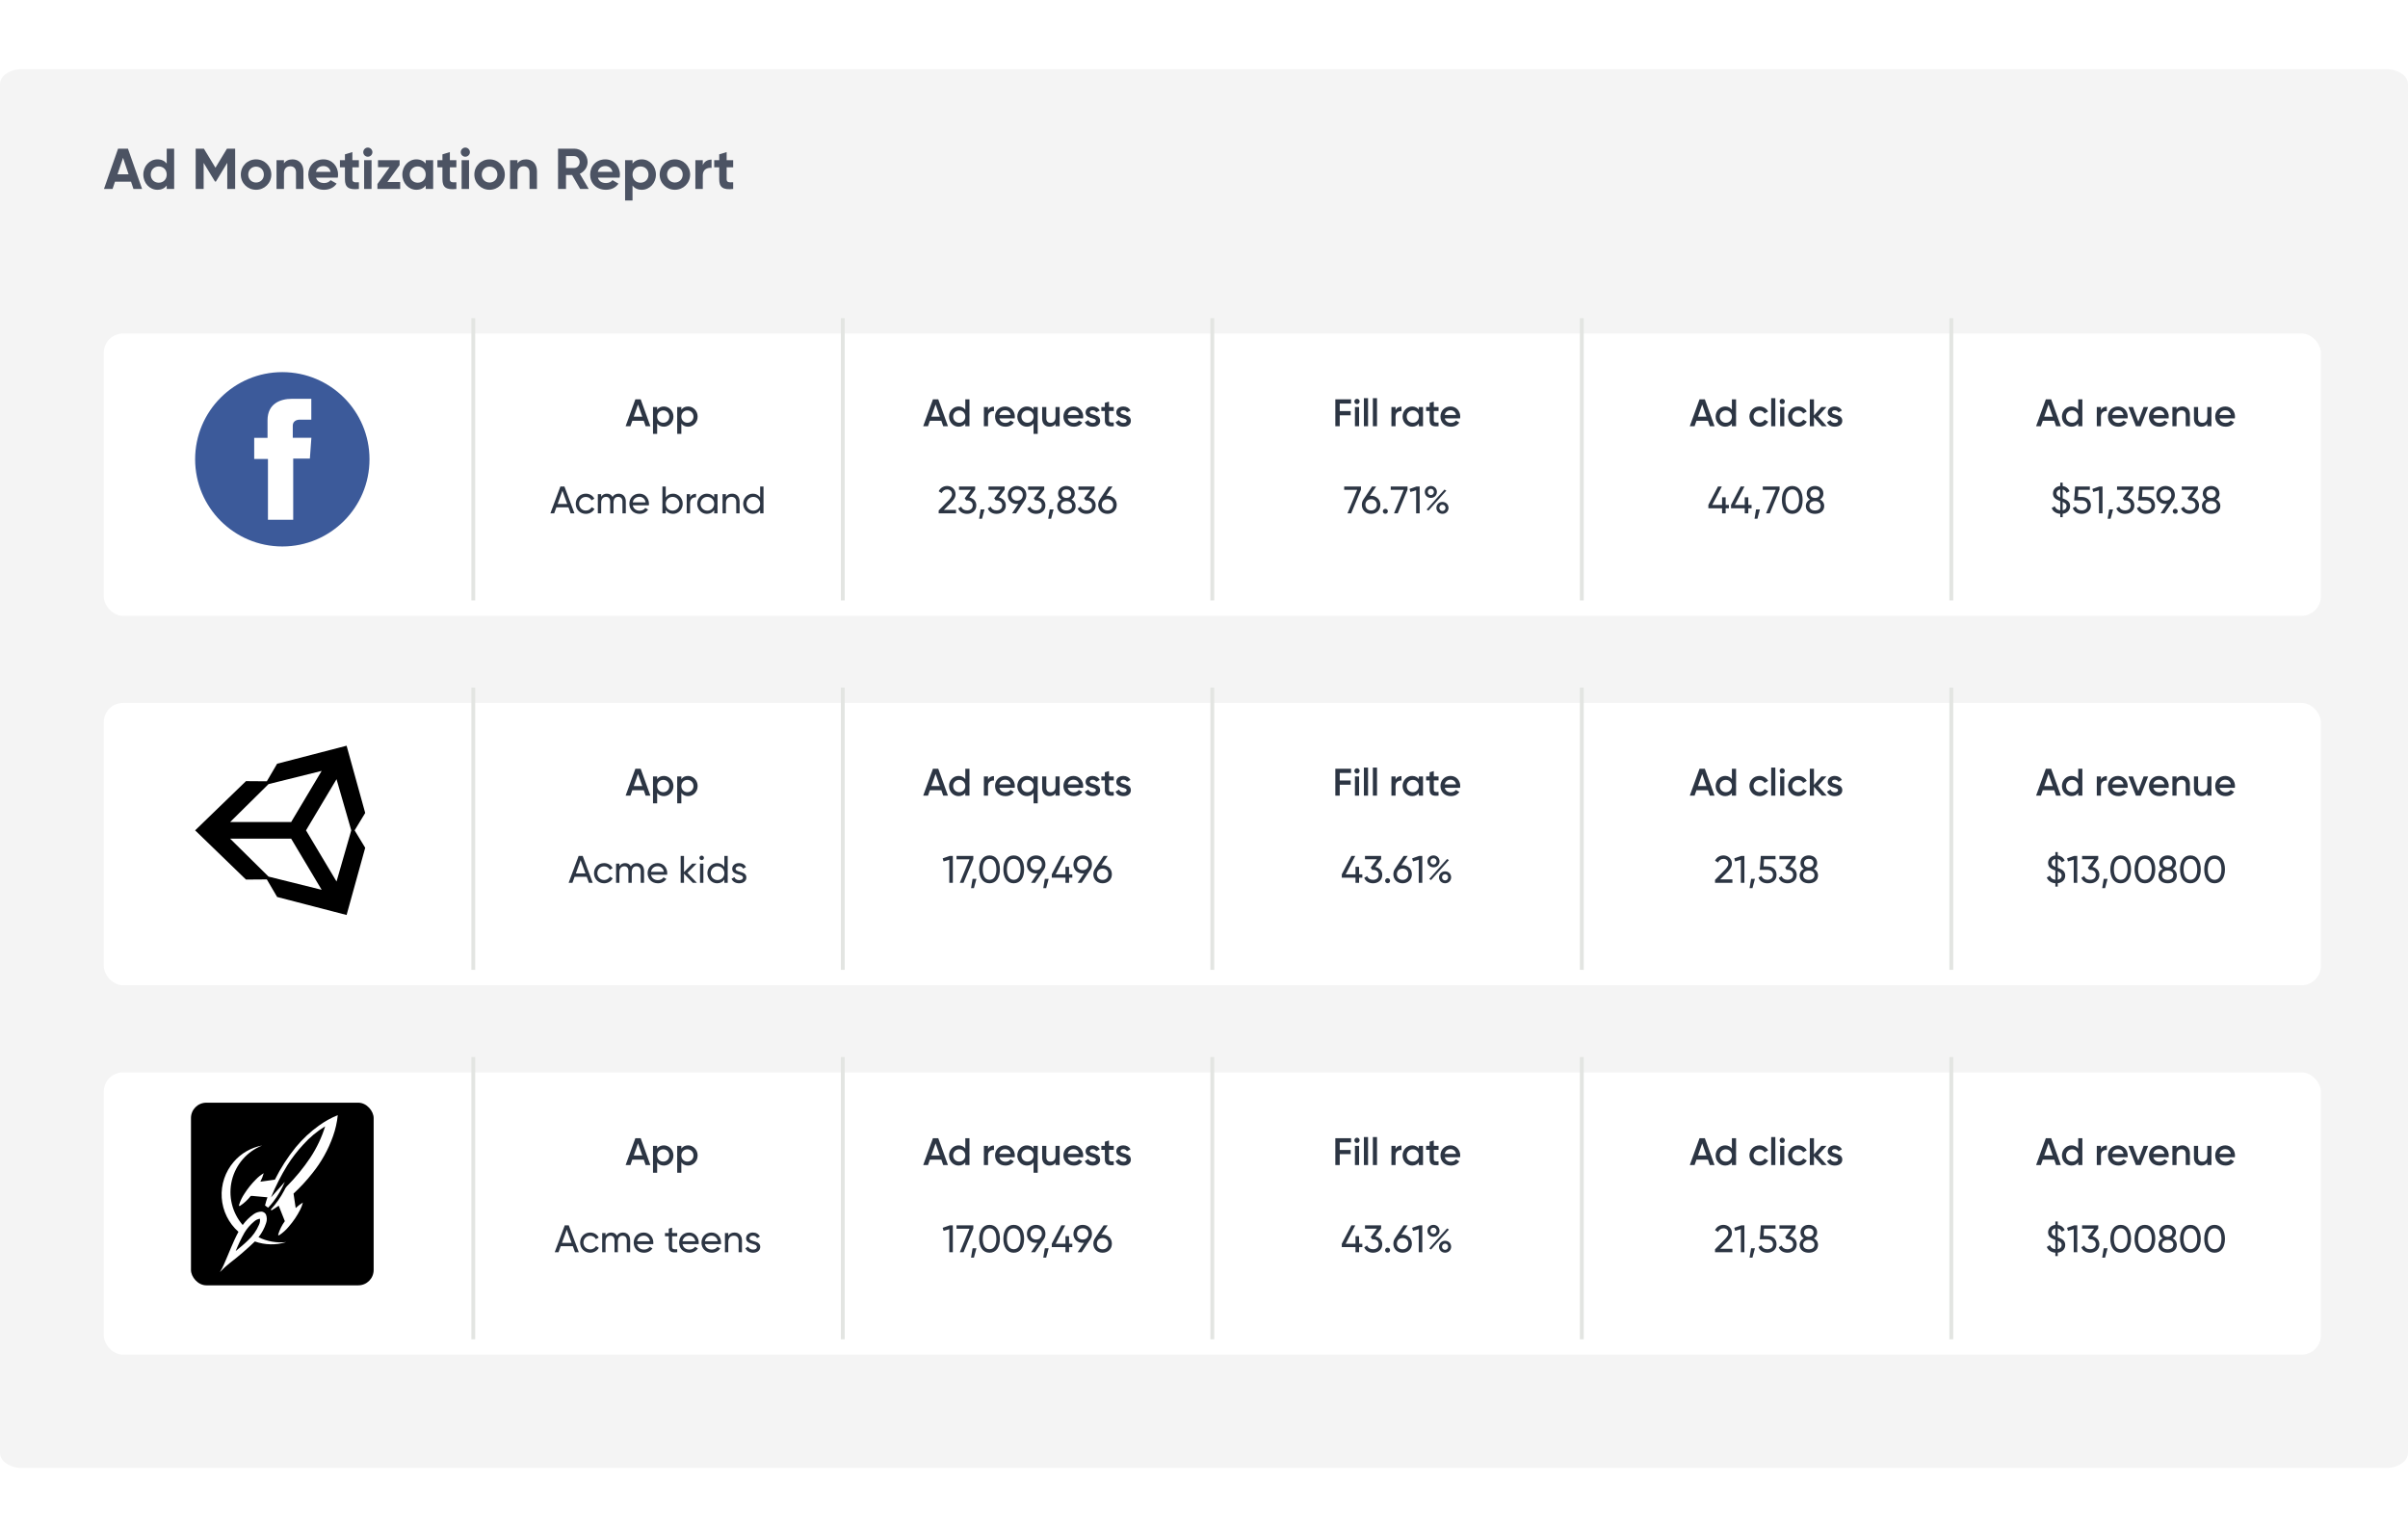 <svg width="627" height="400" viewBox="0 0 627 400" fill="none" xmlns="http://www.w3.org/2000/svg">
<path d="M0 21.89C0 19.741 2.591 18 5.788 18H621.212C624.409 18 627 19.741 627 21.89V378.419C627 380.567 624.409 382.309 621.212 382.309H5.788C2.591 382.309 0 380.567 0 378.419V21.89Z" fill="#F4F4F4"/>
<path d="M34.751 49.215H37.001L33.311 38.715H30.746L27.071 49.215H29.306L29.936 47.325H34.121L34.751 49.215ZM30.596 45.391L32.036 41.1L33.476 45.391H30.596ZM43.41 38.715V42.6C42.87 41.91 42.075 41.505 40.98 41.505C38.97 41.505 37.32 43.23 37.32 45.465C37.32 47.7 38.97 49.425 40.98 49.425C42.075 49.425 42.87 49.02 43.41 48.331V49.215H45.345V38.715H43.41ZM41.34 47.581C40.14 47.581 39.255 46.725 39.255 45.465C39.255 44.206 40.14 43.35 41.34 43.35C42.525 43.35 43.41 44.206 43.41 45.465C43.41 46.725 42.525 47.581 41.34 47.581ZM61.23 38.715H59.1L56.1 43.681L53.085 38.715H50.955V49.215H53.025V42.42L55.98 47.281H56.22L59.175 42.406V49.215H61.23V38.715ZM66.666 49.425C68.871 49.425 70.641 47.7 70.641 45.465C70.641 43.23 68.871 41.505 66.666 41.505C64.461 41.505 62.706 43.23 62.706 45.465C62.706 47.7 64.461 49.425 66.666 49.425ZM66.666 47.535C65.526 47.535 64.641 46.681 64.641 45.465C64.641 44.251 65.526 43.395 66.666 43.395C67.821 43.395 68.706 44.251 68.706 45.465C68.706 46.681 67.821 47.535 66.666 47.535ZM76.173 41.505C75.168 41.505 74.388 41.88 73.938 42.556V41.715H72.003V49.215H73.938V45.166C73.938 43.861 74.643 43.306 75.588 43.306C76.458 43.306 77.073 43.831 77.073 44.85V49.215H79.008V44.611C79.008 42.615 77.763 41.505 76.173 41.505ZM82.295 46.261H87.95C87.995 46.005 88.025 45.751 88.025 45.465C88.025 43.261 86.45 41.505 84.23 41.505C81.875 41.505 80.27 43.23 80.27 45.465C80.27 47.7 81.86 49.425 84.38 49.425C85.82 49.425 86.945 48.84 87.65 47.821L86.09 46.92C85.76 47.355 85.16 47.67 84.41 47.67C83.39 47.67 82.565 47.251 82.295 46.261ZM82.265 44.761C82.49 43.8 83.195 43.245 84.23 43.245C85.04 43.245 85.85 43.681 86.09 44.761H82.265ZM93.446 43.575V41.715H91.751V39.615L89.816 40.2V41.715H88.511V43.575H89.816V46.696C89.816 48.721 90.731 49.516 93.446 49.215V47.461C92.336 47.52 91.751 47.505 91.751 46.696V43.575H93.446ZM95.77 40.816C96.43 40.816 96.97 40.276 96.97 39.63C96.97 38.986 96.43 38.431 95.77 38.431C95.125 38.431 94.585 38.986 94.585 39.63C94.585 40.276 95.125 40.816 95.77 40.816ZM94.81 49.215H96.745V41.715H94.81V49.215ZM100.871 47.401L104.051 43.005V41.715H98.426V43.531H101.441L98.276 47.925V49.215H104.201V47.401H100.871ZM110.852 41.715V42.6C110.312 41.925 109.502 41.505 108.407 41.505C106.412 41.505 104.762 43.23 104.762 45.465C104.762 47.7 106.412 49.425 108.407 49.425C109.502 49.425 110.312 49.005 110.852 48.331V49.215H112.787V41.715H110.852ZM108.767 47.581C107.582 47.581 106.697 46.725 106.697 45.465C106.697 44.206 107.582 43.35 108.767 43.35C109.967 43.35 110.852 44.206 110.852 45.465C110.852 46.725 109.967 47.581 108.767 47.581ZM118.832 43.575V41.715H117.137V39.615L115.202 40.2V41.715H113.897V43.575H115.202V46.696C115.202 48.721 116.117 49.516 118.832 49.215V47.461C117.722 47.52 117.137 47.505 117.137 46.696V43.575H118.832ZM121.156 40.816C121.816 40.816 122.356 40.276 122.356 39.63C122.356 38.986 121.816 38.431 121.156 38.431C120.511 38.431 119.971 38.986 119.971 39.63C119.971 40.276 120.511 40.816 121.156 40.816ZM120.196 49.215H122.131V41.715H120.196V49.215ZM127.472 49.425C129.677 49.425 131.447 47.7 131.447 45.465C131.447 43.23 129.677 41.505 127.472 41.505C125.267 41.505 123.512 43.23 123.512 45.465C123.512 47.7 125.267 49.425 127.472 49.425ZM127.472 47.535C126.332 47.535 125.447 46.681 125.447 45.465C125.447 44.251 126.332 43.395 127.472 43.395C128.627 43.395 129.512 44.251 129.512 45.465C129.512 46.681 128.627 47.535 127.472 47.535ZM136.978 41.505C135.973 41.505 135.193 41.88 134.743 42.556V41.715H132.808V49.215H134.743V45.166C134.743 43.861 135.448 43.306 136.393 43.306C137.263 43.306 137.878 43.831 137.878 44.85V49.215H139.813V44.611C139.813 42.615 138.568 41.505 136.978 41.505ZM151.066 49.215H153.301L150.976 45.255C152.176 44.7 153.001 43.516 153.001 42.196C153.001 40.276 151.441 38.715 149.506 38.715H145.306V49.215H147.376V45.571H148.951L151.066 49.215ZM147.376 40.651H149.506C150.286 40.651 150.931 41.325 150.931 42.196C150.931 43.066 150.286 43.755 149.506 43.755H147.376V40.651ZM155.684 46.261H161.339C161.384 46.005 161.414 45.751 161.414 45.465C161.414 43.261 159.839 41.505 157.619 41.505C155.264 41.505 153.659 43.23 153.659 45.465C153.659 47.7 155.249 49.425 157.769 49.425C159.209 49.425 160.334 48.84 161.039 47.821L159.479 46.92C159.149 47.355 158.549 47.67 157.799 47.67C156.779 47.67 155.954 47.251 155.684 46.261ZM155.654 44.761C155.879 43.8 156.584 43.245 157.619 43.245C158.429 43.245 159.239 43.681 159.479 44.761H155.654ZM167.129 41.505C166.034 41.505 165.239 41.91 164.699 42.6V41.715H162.764V52.215H164.699V48.331C165.239 49.02 166.034 49.425 167.129 49.425C169.139 49.425 170.789 47.7 170.789 45.465C170.789 43.23 169.139 41.505 167.129 41.505ZM166.769 47.581C165.584 47.581 164.699 46.725 164.699 45.465C164.699 44.206 165.584 43.35 166.769 43.35C167.969 43.35 168.854 44.206 168.854 45.465C168.854 46.725 167.969 47.581 166.769 47.581ZM175.724 49.425C177.929 49.425 179.699 47.7 179.699 45.465C179.699 43.23 177.929 41.505 175.724 41.505C173.519 41.505 171.764 43.23 171.764 45.465C171.764 47.7 173.519 49.425 175.724 49.425ZM175.724 47.535C174.584 47.535 173.699 46.681 173.699 45.465C173.699 44.251 174.584 43.395 175.724 43.395C176.879 43.395 177.764 44.251 177.764 45.465C177.764 46.681 176.879 47.535 175.724 47.535ZM182.995 43.005V41.715H181.06V49.215H182.995V45.63C182.995 44.056 184.27 43.605 185.275 43.725V41.566C184.33 41.566 183.385 41.986 182.995 43.005ZM190.902 43.575V41.715H189.207V39.615L187.272 40.2V41.715H185.967V43.575H187.272V46.696C187.272 48.721 188.187 49.516 190.902 49.215V47.461C189.792 47.52 189.207 47.505 189.207 46.696V43.575H190.902Z" fill="#4C5363"/>
<g filter="url(#filter0_d_615_254)">
<rect x="27.026" y="82.862" width="577.272" height="73.51" rx="5" fill="white"/>
</g>
<path d="M123.238 82.862V156.372" stroke="#E3E5E2"/>
<path d="M219.45 82.862V156.372" stroke="#E3E5E2"/>
<path d="M315.662 82.862V156.372" stroke="#E3E5E2"/>
<path d="M411.874 82.862V156.372" stroke="#E3E5E2"/>
<path d="M508.086 82.862V156.372" stroke="#E3E5E2"/>
<path d="M168.11 110.997H169.35L166.82 103.997H165.44L162.9 110.997H164.15L164.64 109.587H167.62L168.11 110.997ZM165.02 108.507L166.13 105.347L167.24 108.507H165.02ZM172.863 105.867C172.083 105.867 171.493 106.187 171.113 106.717V105.997H170.033V112.997H171.113V110.287C171.493 110.807 172.083 111.127 172.863 111.127C174.223 111.127 175.353 109.987 175.353 108.497C175.353 107.017 174.223 105.867 172.863 105.867ZM172.693 110.097C171.793 110.097 171.113 109.427 171.113 108.497C171.113 107.567 171.793 106.897 172.693 106.897C173.593 106.897 174.273 107.567 174.273 108.497C174.273 109.427 173.593 110.097 172.693 110.097ZM179.161 105.867C178.381 105.867 177.791 106.187 177.411 106.717V105.997H176.331V112.997H177.411V110.287C177.791 110.807 178.381 111.127 179.161 111.127C180.521 111.127 181.651 109.987 181.651 108.497C181.651 107.017 180.521 105.867 179.161 105.867ZM178.991 110.097C178.091 110.097 177.411 109.427 177.411 108.497C177.411 107.567 178.091 106.897 178.991 106.897C179.891 106.897 180.571 107.567 180.571 108.497C180.571 109.427 179.891 110.097 178.991 110.097Z" fill="#2C3543"/>
<path d="M148.589 133.698H149.579L146.969 126.698H145.919L143.309 133.698H144.299L144.869 132.128H148.019L148.589 133.698ZM145.189 131.258L146.439 127.808L147.699 131.258H145.189ZM152.547 133.828C153.527 133.828 154.377 133.308 154.797 132.528L154.057 132.098C153.777 132.618 153.227 132.968 152.547 132.968C151.547 132.968 150.787 132.198 150.787 131.198C150.787 130.188 151.547 129.418 152.547 129.418C153.217 129.418 153.777 129.768 154.027 130.298L154.757 129.878C154.377 129.088 153.537 128.568 152.547 128.568C151.037 128.568 149.917 129.718 149.917 131.198C149.917 132.678 151.037 133.828 152.547 133.828ZM161.066 128.568C160.416 128.568 159.846 128.848 159.496 129.418C159.206 128.878 158.706 128.568 158.026 128.568C157.416 128.568 156.896 128.808 156.536 129.368V128.698H155.666V133.698H156.536V130.918C156.536 129.838 157.146 129.398 157.816 129.398C158.466 129.398 158.876 129.828 158.876 130.618V133.698H159.746V130.918C159.746 129.838 160.276 129.398 160.976 129.398C161.636 129.398 162.076 129.828 162.076 130.618V133.698H162.946V130.588C162.946 129.338 162.176 128.568 161.066 128.568ZM164.762 131.598H168.952C168.972 131.468 168.982 131.338 168.982 131.208C168.982 129.808 168.002 128.568 166.492 128.568C164.932 128.568 163.872 129.718 163.872 131.198C163.872 132.698 164.942 133.828 166.552 133.828C167.552 133.828 168.312 133.378 168.752 132.698L168.012 132.278C167.762 132.688 167.262 133.008 166.572 133.008C165.642 133.008 164.932 132.498 164.762 131.598ZM166.492 129.388C167.242 129.388 167.952 129.848 168.102 130.838H164.762C164.902 129.968 165.552 129.388 166.492 129.388ZM175.242 128.568C174.392 128.568 173.752 128.948 173.352 129.558V126.698H172.482V133.698H173.352V132.838C173.752 133.448 174.392 133.828 175.242 133.828C176.632 133.828 177.772 132.678 177.772 131.198C177.772 129.718 176.632 128.568 175.242 128.568ZM175.132 132.988C174.122 132.988 173.352 132.218 173.352 131.198C173.352 130.178 174.122 129.408 175.132 129.408C176.132 129.408 176.902 130.178 176.902 131.198C176.902 132.218 176.132 132.988 175.132 132.988ZM179.681 129.538V128.698H178.811V133.698H179.681V131.048C179.681 129.868 180.491 129.488 181.241 129.518V128.608C180.611 128.608 180.001 128.838 179.681 129.538ZM185.958 128.698V129.558C185.558 128.948 184.918 128.568 184.068 128.568C182.678 128.568 181.538 129.718 181.538 131.198C181.538 132.678 182.678 133.828 184.068 133.828C184.918 133.828 185.558 133.448 185.958 132.838V133.698H186.828V128.698H185.958ZM184.178 132.988C183.178 132.988 182.408 132.218 182.408 131.198C182.408 130.178 183.178 129.408 184.178 129.408C185.188 129.408 185.958 130.178 185.958 131.198C185.958 132.218 185.188 132.988 184.178 132.988ZM190.637 128.568C189.937 128.568 189.387 128.828 189.017 129.418V128.698H188.147V133.698H189.017V131.048C189.017 129.868 189.667 129.398 190.467 129.398C191.237 129.398 191.707 129.858 191.707 130.678V133.698H192.577V130.628C192.577 129.348 191.807 128.568 190.637 128.568ZM197.931 126.698V129.558C197.531 128.948 196.891 128.568 196.041 128.568C194.651 128.568 193.511 129.718 193.511 131.198C193.511 132.678 194.651 133.828 196.041 133.828C196.891 133.828 197.531 133.448 197.931 132.838V133.698H198.801V126.698H197.931ZM196.151 132.988C195.151 132.988 194.381 132.218 194.381 131.198C194.381 130.178 195.151 129.408 196.151 129.408C197.161 129.408 197.931 130.178 197.931 131.198C197.931 132.218 197.161 132.988 196.151 132.988Z" fill="#2C3543"/>
<path d="M245.594 110.997H246.834L244.304 103.997H242.924L240.384 110.997H241.634L242.124 109.587H245.104L245.594 110.997ZM242.504 108.507L243.614 105.347L244.724 108.507H242.504ZM251.35 103.997V106.707C250.97 106.187 250.38 105.867 249.6 105.867C248.24 105.867 247.11 107.007 247.11 108.497C247.11 109.977 248.24 111.127 249.6 111.127C250.38 111.127 250.97 110.807 251.35 110.277V110.997H252.43V103.997H251.35ZM249.77 110.097C248.87 110.097 248.19 109.427 248.19 108.497C248.19 107.567 248.87 106.897 249.77 106.897C250.67 106.897 251.35 107.567 251.35 108.497C251.35 109.427 250.67 110.097 249.77 110.097ZM257.269 106.837V105.997H256.189V110.997H257.269V108.477C257.269 107.357 258.099 107.027 258.809 107.077V105.907C258.179 105.907 257.569 106.157 257.269 106.837ZM260.223 108.957H264.203C264.223 108.817 264.243 108.657 264.243 108.507C264.243 107.067 263.223 105.867 261.733 105.867C260.163 105.867 259.093 107.017 259.093 108.497C259.093 109.997 260.163 111.127 261.813 111.127C262.793 111.127 263.543 110.717 264.003 110.037L263.113 109.517C262.873 109.867 262.423 110.137 261.823 110.137C261.023 110.137 260.393 109.737 260.223 108.957ZM260.213 108.077C260.363 107.327 260.913 106.847 261.723 106.847C262.373 106.847 263.003 107.217 263.153 108.077H260.213ZM269.124 105.997V106.717C268.744 106.187 268.154 105.867 267.374 105.867C266.014 105.867 264.884 107.017 264.884 108.497C264.884 109.987 266.014 111.127 267.374 111.127C268.154 111.127 268.744 110.807 269.124 110.287V112.997H270.204V105.997H269.124ZM267.544 110.097C266.644 110.097 265.964 109.427 265.964 108.497C265.964 107.567 266.644 106.897 267.544 106.897C268.444 106.897 269.124 107.567 269.124 108.497C269.124 109.427 268.444 110.097 267.544 110.097ZM274.832 105.997V108.677C274.832 109.697 274.272 110.117 273.562 110.117C272.882 110.117 272.442 109.717 272.442 108.957V105.997H271.362V109.067C271.362 110.367 272.162 111.127 273.282 111.127C273.962 111.127 274.502 110.877 274.832 110.357V110.997H275.912V105.997H274.832ZM278.025 108.957H282.005C282.025 108.817 282.045 108.657 282.045 108.507C282.045 107.067 281.025 105.867 279.535 105.867C277.965 105.867 276.895 107.017 276.895 108.497C276.895 109.997 277.965 111.127 279.615 111.127C280.595 111.127 281.345 110.717 281.805 110.037L280.915 109.517C280.675 109.867 280.225 110.137 279.625 110.137C278.825 110.137 278.195 109.737 278.025 108.957ZM278.015 108.077C278.165 107.327 278.715 106.847 279.525 106.847C280.175 106.847 280.805 107.217 280.955 108.077H278.015ZM283.77 107.377C283.77 107.017 284.11 106.847 284.5 106.847C284.91 106.847 285.26 107.027 285.44 107.417L286.35 106.907C286 106.247 285.32 105.867 284.5 105.867C283.48 105.867 282.67 106.457 282.67 107.397C282.67 109.187 285.36 108.687 285.36 109.577C285.36 109.977 284.99 110.137 284.51 110.137C283.96 110.137 283.56 109.867 283.4 109.417L282.47 109.957C282.79 110.677 283.51 111.127 284.51 111.127C285.59 111.127 286.46 110.587 286.46 109.587C286.46 107.737 283.77 108.287 283.77 107.377ZM290.004 107.037V105.997H288.764V104.597L287.684 104.917V105.997H286.764V107.037H287.684V109.437C287.684 110.737 288.344 111.197 290.004 110.997V110.027C289.184 110.067 288.764 110.077 288.764 109.437V107.037H290.004ZM291.768 107.377C291.768 107.017 292.108 106.847 292.498 106.847C292.908 106.847 293.258 107.027 293.438 107.417L294.348 106.907C293.998 106.247 293.318 105.867 292.498 105.867C291.478 105.867 290.668 106.457 290.668 107.397C290.668 109.187 293.358 108.687 293.358 109.577C293.358 109.977 292.988 110.137 292.508 110.137C291.958 110.137 291.558 109.867 291.398 109.417L290.468 109.957C290.788 110.677 291.508 111.127 292.508 111.127C293.588 111.127 294.458 110.587 294.458 109.587C294.458 107.737 291.768 108.287 291.768 107.377Z" fill="#2C3543"/>
<path d="M244.415 133.698H248.935V132.798H245.765L247.555 131.018C248.245 130.328 248.805 129.578 248.805 128.708C248.805 127.328 247.715 126.568 246.625 126.568C245.715 126.568 244.865 127.018 244.415 127.948L245.195 128.408C245.495 127.778 245.995 127.468 246.635 127.468C247.285 127.468 247.875 127.898 247.875 128.718C247.875 129.308 247.435 129.868 246.885 130.418L244.415 132.938V133.698ZM252.391 129.568L253.911 127.518V126.698H249.711V127.568H252.821L251.201 129.758L251.571 130.328H251.811C252.651 130.328 253.281 130.788 253.281 131.628C253.281 132.458 252.651 132.918 251.811 132.918C251.051 132.918 250.501 132.598 250.291 131.948L249.511 132.408C249.871 133.348 250.781 133.828 251.811 133.828C253.071 133.828 254.211 133.048 254.211 131.628C254.211 130.468 253.401 129.758 252.391 129.568ZM256.347 132.668H255.347L254.947 135.098H255.697L256.347 132.668ZM260.076 129.568L261.596 127.518V126.698H257.396V127.568H260.506L258.886 129.758L259.256 130.328H259.496C260.336 130.328 260.966 130.788 260.966 131.628C260.966 132.458 260.336 132.918 259.496 132.918C258.736 132.918 258.186 132.598 257.976 131.948L257.196 132.408C257.556 133.348 258.466 133.828 259.496 133.828C260.756 133.828 261.896 133.048 261.896 131.628C261.896 130.468 261.086 129.758 260.076 129.568ZM267.241 128.918C267.241 127.528 266.241 126.568 264.831 126.568C263.421 126.568 262.421 127.528 262.421 128.918C262.421 130.308 263.421 131.268 264.831 131.268C264.951 131.268 265.061 131.258 265.171 131.248L263.511 133.698H264.561L266.821 130.328H266.811C267.091 129.938 267.241 129.468 267.241 128.918ZM263.341 128.918C263.341 128.038 263.951 127.458 264.831 127.458C265.711 127.458 266.321 128.028 266.321 128.918C266.321 129.808 265.711 130.388 264.831 130.388C263.951 130.388 263.341 129.808 263.341 128.918ZM270.379 129.568L271.899 127.518V126.698H267.699V127.568H270.809L269.189 129.758L269.559 130.328H269.799C270.639 130.328 271.269 130.788 271.269 131.628C271.269 132.458 270.639 132.918 269.799 132.918C269.039 132.918 268.489 132.598 268.279 131.948L267.499 132.408C267.859 133.348 268.769 133.828 269.799 133.828C271.059 133.828 272.199 133.048 272.199 131.628C272.199 130.468 271.389 129.758 270.379 129.568ZM274.335 132.668H273.335L272.935 135.098H273.685L274.335 132.668ZM278.985 130.078C279.495 129.758 279.845 129.238 279.845 128.548C279.845 127.208 278.785 126.568 277.675 126.568C276.575 126.568 275.515 127.208 275.515 128.548C275.515 129.238 275.865 129.758 276.375 130.078C275.705 130.418 275.285 131.018 275.285 131.778C275.285 133.088 276.315 133.828 277.675 133.828C279.045 133.828 280.075 133.088 280.075 131.778C280.075 131.018 279.655 130.418 278.985 130.078ZM277.675 127.458C278.335 127.458 278.915 127.788 278.915 128.568C278.915 129.308 278.335 129.688 277.675 129.688C277.025 129.688 276.435 129.308 276.435 128.568C276.435 127.788 277.025 127.458 277.675 127.458ZM277.675 132.938C276.825 132.938 276.205 132.528 276.205 131.718C276.205 130.918 276.825 130.508 277.675 130.508C278.535 130.508 279.155 130.918 279.155 131.718C279.155 132.528 278.535 132.938 277.675 132.938ZM283.485 129.568L285.005 127.518V126.698H280.805V127.568H283.915L282.295 129.758L282.665 130.328H282.905C283.745 130.328 284.375 130.788 284.375 131.628C284.375 132.458 283.745 132.918 282.905 132.918C282.145 132.918 281.595 132.598 281.385 131.948L280.605 132.408C280.965 133.348 281.875 133.828 282.905 133.828C284.165 133.828 285.305 133.048 285.305 131.628C285.305 130.468 284.495 129.758 283.485 129.568ZM288.366 129.118C288.256 129.118 288.146 129.128 288.036 129.138L289.686 126.698H288.626L286.376 130.068C286.106 130.448 285.956 130.928 285.956 131.468C285.956 132.858 286.956 133.828 288.366 133.828C289.766 133.828 290.776 132.858 290.776 131.468C290.776 130.078 289.766 129.118 288.366 129.118ZM288.366 132.938C287.486 132.938 286.876 132.358 286.876 131.468C286.876 130.578 287.486 130.008 288.366 130.008C289.236 130.008 289.856 130.588 289.856 131.468C289.856 132.358 289.236 132.938 288.366 132.938Z" fill="#2C3543"/>
<path d="M351.796 105.097V103.997H347.696V110.997H348.846V108.157H351.696V107.057H348.846V105.097H351.796ZM353.341 105.247C353.721 105.247 354.031 104.927 354.031 104.557C354.031 104.177 353.721 103.867 353.341 103.867C352.961 103.867 352.651 104.177 352.651 104.557C352.651 104.927 352.961 105.247 353.341 105.247ZM352.801 110.997H353.881V105.997H352.801V110.997ZM355.135 110.997H356.215V103.697H355.135V110.997ZM357.469 110.997H358.549V103.697H357.469V110.997ZM363.383 106.837V105.997H362.303V110.997H363.383V108.477C363.383 107.357 364.213 107.027 364.923 107.077V105.907C364.293 105.907 363.683 106.157 363.383 106.837ZM369.447 105.997V106.707C369.067 106.187 368.477 105.867 367.697 105.867C366.337 105.867 365.207 107.007 365.207 108.497C365.207 109.977 366.337 111.127 367.697 111.127C368.477 111.127 369.067 110.807 369.447 110.277V110.997H370.527V105.997H369.447ZM367.867 110.097C366.967 110.097 366.287 109.427 366.287 108.497C366.287 107.567 366.967 106.897 367.867 106.897C368.767 106.897 369.447 107.567 369.447 108.497C369.447 109.427 368.767 110.097 367.867 110.097ZM374.576 107.037V105.997H373.336V104.597L372.256 104.917V105.997H371.336V107.037H372.256V109.437C372.256 110.737 372.916 111.197 374.576 110.997V110.027C373.756 110.067 373.336 110.077 373.336 109.437V107.037H374.576ZM376.2 108.957H380.18C380.2 108.817 380.22 108.657 380.22 108.507C380.22 107.067 379.2 105.867 377.71 105.867C376.14 105.867 375.07 107.017 375.07 108.497C375.07 109.997 376.14 111.127 377.79 111.127C378.77 111.127 379.52 110.717 379.98 110.037L379.09 109.517C378.85 109.867 378.4 110.137 377.8 110.137C377 110.137 376.37 109.737 376.2 108.957ZM376.19 108.077C376.34 107.327 376.89 106.847 377.7 106.847C378.35 106.847 378.98 107.217 379.13 108.077H376.19Z" fill="#2C3543"/>
<path d="M350.003 126.698V127.578H353.383L350.853 133.698H351.823L354.373 127.528V126.698H350.003ZM357.015 129.118C356.905 129.118 356.795 129.128 356.685 129.138L358.335 126.698H357.275L355.025 130.068C354.755 130.448 354.605 130.928 354.605 131.468C354.605 132.858 355.605 133.828 357.015 133.828C358.415 133.828 359.425 132.858 359.425 131.468C359.425 130.078 358.415 129.118 357.015 129.118ZM357.015 132.938C356.135 132.938 355.525 132.358 355.525 131.468C355.525 130.578 356.135 130.008 357.015 130.008C357.885 130.008 358.505 130.588 358.505 131.468C358.505 132.358 357.885 132.938 357.015 132.938ZM360.72 133.808C361.09 133.808 361.37 133.518 361.37 133.158C361.37 132.798 361.09 132.508 360.72 132.508C360.36 132.508 360.07 132.798 360.07 133.158C360.07 133.518 360.36 133.808 360.72 133.808ZM362.122 126.698V127.578H365.502L362.972 133.698H363.942L366.492 127.528V126.698H362.122ZM368.854 126.698L367.014 127.338L367.244 128.138L368.734 127.698V133.698H369.654V126.698H368.854ZM372.568 129.668C373.498 129.668 374.148 128.978 374.148 128.118C374.148 127.258 373.478 126.568 372.568 126.568C371.658 126.568 370.988 127.268 370.988 128.118C370.988 128.978 371.658 129.668 372.568 129.668ZM372.568 128.938C372.098 128.938 371.768 128.578 371.768 128.118C371.768 127.668 372.098 127.308 372.568 127.308C373.048 127.308 373.368 127.668 373.368 128.118C373.368 128.568 373.048 128.938 372.568 128.938ZM371.458 132.708L371.938 132.988L376.598 127.778L376.108 127.508L371.458 132.708ZM375.588 133.818C376.498 133.818 377.168 133.128 377.168 132.268C377.168 131.408 376.498 130.718 375.588 130.718C374.678 130.718 374.008 131.408 374.008 132.268C374.008 133.128 374.678 133.818 375.588 133.818ZM375.588 133.078C375.108 133.078 374.788 132.718 374.788 132.268C374.788 131.818 375.108 131.458 375.588 131.458C376.058 131.458 376.388 131.818 376.388 132.268C376.388 132.718 376.058 133.078 375.588 133.078Z" fill="#2C3543"/>
<path d="M445.201 110.997H446.441L443.911 103.997H442.531L439.991 110.997H441.241L441.731 109.587H444.711L445.201 110.997ZM442.111 108.507L443.221 105.347L444.331 108.507H442.111ZM450.957 103.997V106.707C450.577 106.187 449.987 105.867 449.207 105.867C447.847 105.867 446.717 107.007 446.717 108.497C446.717 109.977 447.847 111.127 449.207 111.127C449.987 111.127 450.577 110.807 450.957 110.277V110.997H452.037V103.997H450.957ZM449.377 110.097C448.477 110.097 447.797 109.427 447.797 108.497C447.797 107.567 448.477 106.897 449.377 106.897C450.277 106.897 450.957 107.567 450.957 108.497C450.957 109.427 450.277 110.097 449.377 110.097ZM458.156 111.127C459.136 111.127 459.986 110.617 460.406 109.827L459.476 109.297C459.236 109.757 458.746 110.067 458.146 110.067C457.266 110.067 456.596 109.397 456.596 108.497C456.596 107.597 457.266 106.927 458.146 106.927C458.746 106.927 459.236 107.227 459.456 107.697L460.386 107.157C459.986 106.377 459.136 105.867 458.156 105.867C456.646 105.867 455.516 107.007 455.516 108.497C455.516 109.977 456.646 111.127 458.156 111.127ZM461.186 110.997H462.266V103.697H461.186V110.997ZM464.06 105.247C464.44 105.247 464.75 104.927 464.75 104.557C464.75 104.177 464.44 103.867 464.06 103.867C463.68 103.867 463.37 104.177 463.37 104.557C463.37 104.927 463.68 105.247 464.06 105.247ZM463.52 110.997H464.6V105.997H463.52V110.997ZM468.214 111.127C469.194 111.127 470.044 110.617 470.464 109.827L469.534 109.297C469.294 109.757 468.804 110.067 468.204 110.067C467.324 110.067 466.654 109.397 466.654 108.497C466.654 107.597 467.324 106.927 468.204 106.927C468.804 106.927 469.294 107.227 469.514 107.697L470.444 107.157C470.044 106.377 469.194 105.867 468.214 105.867C466.704 105.867 465.574 107.007 465.574 108.497C465.574 109.977 466.704 111.127 468.214 111.127ZM475.665 110.997L473.385 108.447L475.585 105.997H474.265L472.325 108.207V103.997H471.245V110.997H472.325V108.687L474.375 110.997H475.665ZM477.01 107.377C477.01 107.017 477.35 106.847 477.74 106.847C478.15 106.847 478.5 107.027 478.68 107.417L479.59 106.907C479.24 106.247 478.56 105.867 477.74 105.867C476.72 105.867 475.91 106.457 475.91 107.397C475.91 109.187 478.6 108.687 478.6 109.577C478.6 109.977 478.23 110.137 477.75 110.137C477.2 110.137 476.8 109.867 476.64 109.417L475.71 109.957C476.03 110.677 476.75 111.127 477.75 111.127C478.83 111.127 479.7 110.587 479.7 109.587C479.7 107.737 477.01 108.287 477.01 107.377Z" fill="#2C3543"/>
<path d="M450.18 131.498H449.33V129.518H448.4V131.498H445.83L448.34 126.698H447.34L444.83 131.498V132.368H448.4V133.698H449.33V132.368H450.18V131.498ZM456.078 131.498H455.228V129.518H454.298V131.498H451.728L454.238 126.698H453.238L450.728 131.498V132.368H454.298V133.698H455.228V132.368H456.078V131.498ZM458.249 132.668H457.249L456.849 135.098H457.599L458.249 132.668ZM458.998 126.698V127.578H462.378L459.848 133.698H460.818L463.368 127.528V126.698H458.998ZM466.675 133.828C468.415 133.828 469.375 132.358 469.375 130.198C469.375 128.038 468.415 126.568 466.675 126.568C464.945 126.568 463.975 128.038 463.975 130.198C463.975 132.358 464.945 133.828 466.675 133.828ZM466.675 132.918C465.545 132.918 464.905 131.938 464.905 130.198C464.905 128.458 465.545 127.468 466.675 127.468C467.805 127.468 468.455 128.458 468.455 130.198C468.455 131.938 467.805 132.918 466.675 132.918ZM473.904 130.078C474.414 129.758 474.764 129.238 474.764 128.548C474.764 127.208 473.704 126.568 472.594 126.568C471.494 126.568 470.434 127.208 470.434 128.548C470.434 129.238 470.784 129.758 471.294 130.078C470.624 130.418 470.204 131.018 470.204 131.778C470.204 133.088 471.234 133.828 472.594 133.828C473.964 133.828 474.994 133.088 474.994 131.778C474.994 131.018 474.574 130.418 473.904 130.078ZM472.594 127.458C473.254 127.458 473.834 127.788 473.834 128.568C473.834 129.308 473.254 129.688 472.594 129.688C471.944 129.688 471.354 129.308 471.354 128.568C471.354 127.788 471.944 127.458 472.594 127.458ZM472.594 132.938C471.744 132.938 471.124 132.528 471.124 131.718C471.124 130.918 471.744 130.508 472.594 130.508C473.454 130.508 474.074 130.918 474.074 131.718C474.074 132.528 473.454 132.938 472.594 132.938Z" fill="#2C3543"/>
<path d="M535.373 110.997H536.613L534.083 103.997H532.703L530.163 110.997H531.413L531.903 109.587H534.883L535.373 110.997ZM532.283 108.507L533.393 105.347L534.503 108.507H532.283ZM541.129 103.997V106.707C540.749 106.187 540.159 105.867 539.379 105.867C538.019 105.867 536.889 107.007 536.889 108.497C536.889 109.977 538.019 111.127 539.379 111.127C540.159 111.127 540.749 110.807 541.129 110.277V110.997H542.209V103.997H541.129ZM539.549 110.097C538.649 110.097 537.969 109.427 537.969 108.497C537.969 107.567 538.649 106.897 539.549 106.897C540.449 106.897 541.129 107.567 541.129 108.497C541.129 109.427 540.449 110.097 539.549 110.097ZM547.048 106.837V105.997H545.968V110.997H547.048V108.477C547.048 107.357 547.878 107.027 548.588 107.077V105.907C547.958 105.907 547.348 106.157 547.048 106.837ZM550.001 108.957H553.981C554.001 108.817 554.021 108.657 554.021 108.507C554.021 107.067 553.001 105.867 551.511 105.867C549.941 105.867 548.871 107.017 548.871 108.497C548.871 109.997 549.941 111.127 551.591 111.127C552.571 111.127 553.321 110.717 553.781 110.037L552.891 109.517C552.651 109.867 552.201 110.137 551.601 110.137C550.801 110.137 550.171 109.737 550.001 108.957ZM549.991 108.077C550.141 107.327 550.691 106.847 551.501 106.847C552.151 106.847 552.781 107.217 552.931 108.077H549.991ZM558.166 105.997L556.776 109.797L555.376 105.997H554.196L556.146 110.997H557.396L559.346 105.997H558.166ZM560.685 108.957H564.665C564.685 108.817 564.705 108.657 564.705 108.507C564.705 107.067 563.685 105.867 562.195 105.867C560.625 105.867 559.555 107.017 559.555 108.497C559.555 109.997 560.625 111.127 562.275 111.127C563.255 111.127 564.005 110.717 564.465 110.037L563.575 109.517C563.335 109.867 562.885 110.137 562.285 110.137C561.485 110.137 560.855 109.737 560.685 108.957ZM560.675 108.077C560.825 107.327 561.375 106.847 562.185 106.847C562.835 106.847 563.465 107.217 563.615 108.077H560.675ZM568.285 105.867C567.605 105.867 567.065 106.117 566.735 106.637V105.997H565.655V110.997H566.735V108.317C566.735 107.297 567.295 106.877 568.005 106.877C568.685 106.877 569.125 107.277 569.125 108.037V110.997H570.205V107.927C570.205 106.627 569.405 105.867 568.285 105.867ZM574.738 105.997V108.677C574.738 109.697 574.178 110.117 573.468 110.117C572.788 110.117 572.348 109.717 572.348 108.957V105.997H571.268V109.067C571.268 110.367 572.068 111.127 573.188 111.127C573.868 111.127 574.408 110.877 574.738 110.357V110.997H575.818V105.997H574.738ZM577.931 108.957H581.911C581.931 108.817 581.951 108.657 581.951 108.507C581.951 107.067 580.931 105.867 579.441 105.867C577.871 105.867 576.801 107.017 576.801 108.497C576.801 109.997 577.871 111.127 579.521 111.127C580.501 111.127 581.251 110.717 581.711 110.037L580.821 109.517C580.581 109.867 580.131 110.137 579.531 110.137C578.731 110.137 578.101 109.737 577.931 108.957ZM577.921 108.077C578.071 107.327 578.621 106.847 579.431 106.847C580.081 106.847 580.711 107.217 580.861 108.077H577.921Z" fill="#2C3543"/>
<path d="M539.023 131.828C539.023 130.558 538.063 130.158 537.083 129.798V127.498C537.553 127.588 537.903 127.868 538.103 128.368L538.883 127.928C538.533 127.128 537.863 126.688 537.083 126.588V125.698H536.453V126.578C535.423 126.678 534.563 127.368 534.563 128.488C534.563 129.728 535.463 130.128 536.453 130.488V132.908C535.713 132.828 535.243 132.458 535.023 131.858L534.223 132.318C534.563 133.198 535.363 133.738 536.453 133.818V134.698H537.083V133.808C538.203 133.678 539.023 132.938 539.023 131.828ZM535.483 128.488C535.483 127.938 535.873 127.568 536.453 127.488V129.558C535.813 129.288 535.483 129.018 535.483 128.488ZM537.083 132.888V130.718C537.703 130.978 538.093 131.248 538.093 131.838C538.093 132.378 537.733 132.788 537.083 132.888ZM542.071 129.428H541.051L541.171 127.568H544.161V126.698H540.331L540.071 130.328H542.051C542.881 130.328 543.511 130.788 543.511 131.628C543.511 132.458 542.881 132.918 542.031 132.918C541.271 132.918 540.701 132.568 540.511 131.878L539.721 132.328C540.061 133.328 541.001 133.828 542.031 133.828C543.291 133.828 544.431 133.048 544.431 131.628C544.431 130.198 543.321 129.428 542.071 129.428ZM546.654 126.698L544.814 127.338L545.044 128.138L546.534 127.698V133.698H547.454V126.698H546.654ZM550.198 132.668H549.198L548.798 135.098H549.548L550.198 132.668ZM553.927 129.568L555.447 127.518V126.698H551.247V127.568H554.357L552.737 129.758L553.107 130.328H553.347C554.187 130.328 554.817 130.788 554.817 131.628C554.817 132.458 554.187 132.918 553.347 132.918C552.587 132.918 552.037 132.598 551.827 131.948L551.047 132.408C551.407 133.348 552.317 133.828 553.347 133.828C554.607 133.828 555.747 133.048 555.747 131.628C555.747 130.468 554.937 129.758 553.927 129.568ZM558.77 129.428H557.75L557.87 127.568H560.86V126.698H557.03L556.77 130.328H558.75C559.58 130.328 560.21 130.788 560.21 131.628C560.21 132.458 559.58 132.918 558.73 132.918C557.97 132.918 557.4 132.568 557.21 131.878L556.42 132.328C556.76 133.328 557.7 133.828 558.73 133.828C559.99 133.828 561.13 133.048 561.13 131.628C561.13 130.198 560.02 129.428 558.77 129.428ZM566.297 128.918C566.297 127.528 565.297 126.568 563.887 126.568C562.477 126.568 561.477 127.528 561.477 128.918C561.477 130.308 562.477 131.268 563.887 131.268C564.007 131.268 564.117 131.258 564.227 131.248L562.567 133.698H563.617L565.877 130.328H565.867C566.147 129.938 566.297 129.468 566.297 128.918ZM562.397 128.918C562.397 128.038 563.007 127.458 563.887 127.458C564.767 127.458 565.377 128.028 565.377 128.918C565.377 129.808 564.767 130.388 563.887 130.388C563.007 130.388 562.397 129.808 562.397 128.918ZM566.391 133.808C566.761 133.808 567.041 133.518 567.041 133.158C567.041 132.798 566.761 132.508 566.391 132.508C566.031 132.508 565.741 132.798 565.741 133.158C565.741 133.518 566.031 133.808 566.391 133.808ZM570.773 129.568L572.293 127.518V126.698H568.093V127.568H571.203L569.583 129.758L569.953 130.328H570.193C571.033 130.328 571.663 130.788 571.663 131.628C571.663 132.458 571.033 132.918 570.193 132.918C569.433 132.918 568.883 132.598 568.673 131.948L567.893 132.408C568.253 133.348 569.163 133.828 570.193 133.828C571.453 133.828 572.593 133.048 572.593 131.628C572.593 130.468 571.783 129.758 570.773 129.568ZM577.045 130.078C577.555 129.758 577.905 129.238 577.905 128.548C577.905 127.208 576.845 126.568 575.735 126.568C574.635 126.568 573.575 127.208 573.575 128.548C573.575 129.238 573.925 129.758 574.435 130.078C573.765 130.418 573.345 131.018 573.345 131.778C573.345 133.088 574.375 133.828 575.735 133.828C577.105 133.828 578.135 133.088 578.135 131.778C578.135 131.018 577.715 130.418 577.045 130.078ZM575.735 127.458C576.395 127.458 576.975 127.788 576.975 128.568C576.975 129.308 576.395 129.688 575.735 129.688C575.085 129.688 574.495 129.308 574.495 128.568C574.495 127.788 575.085 127.458 575.735 127.458ZM575.735 132.938C574.885 132.938 574.265 132.528 574.265 131.718C574.265 130.918 574.885 130.508 575.735 130.508C576.595 130.508 577.215 130.918 577.215 131.718C577.215 132.528 576.595 132.938 575.735 132.938Z" fill="#2C3543"/>
<path d="M73.51 142.319C86.048 142.319 96.212 132.155 96.212 119.617C96.212 107.079 86.048 96.915 73.51 96.915C60.973 96.915 50.809 107.079 50.809 119.617C50.809 132.155 60.973 142.319 73.51 142.319Z" fill="#3C5A9A"/>
<path d="M81.055 103.863H76C72.999 103.863 69.662 105.119 69.662 109.451C69.677 110.961 69.662 112.406 69.662 114.033H66.191V119.534H69.769V135.372H76.345V119.43H80.685L81.078 114.018H76.232C76.232 114.018 76.242 111.61 76.232 110.911C76.232 109.199 78.02 109.297 78.127 109.297C78.978 109.297 80.633 109.299 81.058 109.297V103.863H81.055Z" fill="white"/>
<g filter="url(#filter1_d_615_254)">
<rect x="27.026" y="179.074" width="577.272" height="73.51" rx="5" fill="white"/>
</g>
<path d="M123.238 179.074V252.584" stroke="#E3E5E2"/>
<path d="M219.45 179.074V252.584" stroke="#E3E5E2"/>
<path d="M315.662 179.074V252.584" stroke="#E3E5E2"/>
<path d="M411.874 179.074V252.584" stroke="#E3E5E2"/>
<path d="M508.086 179.074V252.584" stroke="#E3E5E2"/>
<path d="M168.11 207.209H169.35L166.82 200.209H165.44L162.9 207.209H164.15L164.64 205.799H167.62L168.11 207.209ZM165.02 204.719L166.13 201.559L167.24 204.719H165.02ZM172.863 202.079C172.083 202.079 171.493 202.399 171.113 202.929V202.209H170.033V209.209H171.113V206.499C171.493 207.019 172.083 207.339 172.863 207.339C174.223 207.339 175.353 206.199 175.353 204.709C175.353 203.229 174.223 202.079 172.863 202.079ZM172.693 206.309C171.793 206.309 171.113 205.639 171.113 204.709C171.113 203.779 171.793 203.109 172.693 203.109C173.593 203.109 174.273 203.779 174.273 204.709C174.273 205.639 173.593 206.309 172.693 206.309ZM179.161 202.079C178.381 202.079 177.791 202.399 177.411 202.929V202.209H176.331V209.209H177.411V206.499C177.791 207.019 178.381 207.339 179.161 207.339C180.521 207.339 181.651 206.199 181.651 204.709C181.651 203.229 180.521 202.079 179.161 202.079ZM178.991 206.309C178.091 206.309 177.411 205.639 177.411 204.709C177.411 203.779 178.091 203.109 178.991 203.109C179.891 203.109 180.571 203.779 180.571 204.709C180.571 205.639 179.891 206.309 178.991 206.309Z" fill="#2C3543"/>
<path d="M153.34 229.91H154.33L151.72 222.91H150.67L148.06 229.91H149.05L149.62 228.34H152.77L153.34 229.91ZM149.94 227.47L151.19 224.02L152.45 227.47H149.94ZM157.298 230.04C158.278 230.04 159.128 229.52 159.548 228.74L158.808 228.31C158.528 228.83 157.978 229.18 157.298 229.18C156.298 229.18 155.538 228.41 155.538 227.41C155.538 226.4 156.298 225.63 157.298 225.63C157.968 225.63 158.528 225.98 158.778 226.51L159.508 226.09C159.128 225.3 158.288 224.78 157.298 224.78C155.788 224.78 154.668 225.93 154.668 227.41C154.668 228.89 155.788 230.04 157.298 230.04ZM165.817 224.78C165.167 224.78 164.597 225.06 164.247 225.63C163.957 225.09 163.457 224.78 162.777 224.78C162.167 224.78 161.647 225.02 161.287 225.58V224.91H160.417V229.91H161.287V227.13C161.287 226.05 161.897 225.61 162.567 225.61C163.217 225.61 163.627 226.04 163.627 226.83V229.91H164.497V227.13C164.497 226.05 165.027 225.61 165.727 225.61C166.387 225.61 166.827 226.04 166.827 226.83V229.91H167.697V226.8C167.697 225.55 166.927 224.78 165.817 224.78ZM169.513 227.81H173.703C173.723 227.68 173.733 227.55 173.733 227.42C173.733 226.02 172.753 224.78 171.243 224.78C169.683 224.78 168.623 225.93 168.623 227.41C168.623 228.91 169.693 230.04 171.303 230.04C172.303 230.04 173.063 229.59 173.503 228.91L172.763 228.49C172.513 228.9 172.013 229.22 171.323 229.22C170.393 229.22 169.683 228.71 169.513 227.81ZM171.243 225.6C171.993 225.6 172.703 226.06 172.853 227.05H169.513C169.653 226.18 170.303 225.6 171.243 225.6ZM181.463 229.91L178.993 227.33L181.383 224.91H180.263L178.103 227.12V222.91H177.233V229.91H178.103V227.54L180.383 229.91H181.463ZM182.713 224C183.033 224 183.293 223.74 183.293 223.42C183.293 223.1 183.033 222.83 182.713 222.83C182.383 222.83 182.123 223.1 182.123 223.42C182.123 223.74 182.383 224 182.713 224ZM182.273 229.91H183.143V224.91H182.273V229.91ZM188.61 222.91V225.77C188.21 225.16 187.57 224.78 186.72 224.78C185.33 224.78 184.19 225.93 184.19 227.41C184.19 228.89 185.33 230.04 186.72 230.04C187.57 230.04 188.21 229.66 188.61 229.05V229.91H189.48V222.91H188.61ZM186.83 229.2C185.83 229.2 185.06 228.43 185.06 227.41C185.06 226.39 185.83 225.62 186.83 225.62C187.84 225.62 188.61 226.39 188.61 227.41C188.61 228.43 187.84 229.2 186.83 229.2ZM191.538 226.26C191.538 225.81 191.978 225.59 192.428 225.59C192.868 225.59 193.308 225.78 193.498 226.23L194.228 225.82C193.908 225.17 193.248 224.78 192.428 224.78C191.418 224.78 190.658 225.39 190.658 226.27C190.658 228.08 193.458 227.47 193.458 228.54C193.458 229.03 192.998 229.22 192.468 229.22C191.848 229.22 191.388 228.92 191.228 228.44L190.478 228.87C190.768 229.56 191.468 230.04 192.468 230.04C193.538 230.04 194.338 229.47 194.338 228.54C194.338 226.7 191.538 227.33 191.538 226.26Z" fill="#2C3543"/>
<path d="M245.594 207.209H246.834L244.304 200.209H242.924L240.384 207.209H241.634L242.124 205.799H245.104L245.594 207.209ZM242.504 204.719L243.614 201.559L244.724 204.719H242.504ZM251.35 200.209V202.919C250.97 202.399 250.38 202.079 249.6 202.079C248.24 202.079 247.11 203.219 247.11 204.709C247.11 206.189 248.24 207.339 249.6 207.339C250.38 207.339 250.97 207.019 251.35 206.489V207.209H252.43V200.209H251.35ZM249.77 206.309C248.87 206.309 248.19 205.639 248.19 204.709C248.19 203.779 248.87 203.109 249.77 203.109C250.67 203.109 251.35 203.779 251.35 204.709C251.35 205.639 250.67 206.309 249.77 206.309ZM257.269 203.049V202.209H256.189V207.209H257.269V204.689C257.269 203.569 258.099 203.239 258.809 203.289V202.119C258.179 202.119 257.569 202.369 257.269 203.049ZM260.223 205.169H264.203C264.223 205.029 264.243 204.869 264.243 204.719C264.243 203.279 263.223 202.079 261.733 202.079C260.163 202.079 259.093 203.229 259.093 204.709C259.093 206.209 260.163 207.339 261.813 207.339C262.793 207.339 263.543 206.929 264.003 206.249L263.113 205.729C262.873 206.079 262.423 206.349 261.823 206.349C261.023 206.349 260.393 205.949 260.223 205.169ZM260.213 204.289C260.363 203.539 260.913 203.059 261.723 203.059C262.373 203.059 263.003 203.429 263.153 204.289H260.213ZM269.124 202.209V202.929C268.744 202.399 268.154 202.079 267.374 202.079C266.014 202.079 264.884 203.229 264.884 204.709C264.884 206.199 266.014 207.339 267.374 207.339C268.154 207.339 268.744 207.019 269.124 206.499V209.209H270.204V202.209H269.124ZM267.544 206.309C266.644 206.309 265.964 205.639 265.964 204.709C265.964 203.779 266.644 203.109 267.544 203.109C268.444 203.109 269.124 203.779 269.124 204.709C269.124 205.639 268.444 206.309 267.544 206.309ZM274.832 202.209V204.889C274.832 205.909 274.272 206.329 273.562 206.329C272.882 206.329 272.442 205.929 272.442 205.169V202.209H271.362V205.279C271.362 206.579 272.162 207.339 273.282 207.339C273.962 207.339 274.502 207.089 274.832 206.569V207.209H275.912V202.209H274.832ZM278.025 205.169H282.005C282.025 205.029 282.045 204.869 282.045 204.719C282.045 203.279 281.025 202.079 279.535 202.079C277.965 202.079 276.895 203.229 276.895 204.709C276.895 206.209 277.965 207.339 279.615 207.339C280.595 207.339 281.345 206.929 281.805 206.249L280.915 205.729C280.675 206.079 280.225 206.349 279.625 206.349C278.825 206.349 278.195 205.949 278.025 205.169ZM278.015 204.289C278.165 203.539 278.715 203.059 279.525 203.059C280.175 203.059 280.805 203.429 280.955 204.289H278.015ZM283.77 203.589C283.77 203.229 284.11 203.059 284.5 203.059C284.91 203.059 285.26 203.239 285.44 203.629L286.35 203.119C286 202.459 285.32 202.079 284.5 202.079C283.48 202.079 282.67 202.669 282.67 203.609C282.67 205.399 285.36 204.899 285.36 205.789C285.36 206.189 284.99 206.349 284.51 206.349C283.96 206.349 283.56 206.079 283.4 205.629L282.47 206.169C282.79 206.889 283.51 207.339 284.51 207.339C285.59 207.339 286.46 206.799 286.46 205.799C286.46 203.949 283.77 204.499 283.77 203.589ZM290.004 203.249V202.209H288.764V200.809L287.684 201.129V202.209H286.764V203.249H287.684V205.649C287.684 206.949 288.344 207.409 290.004 207.209V206.239C289.184 206.279 288.764 206.289 288.764 205.649V203.249H290.004ZM291.768 203.589C291.768 203.229 292.108 203.059 292.498 203.059C292.908 203.059 293.258 203.239 293.438 203.629L294.348 203.119C293.998 202.459 293.318 202.079 292.498 202.079C291.478 202.079 290.668 202.669 290.668 203.609C290.668 205.399 293.358 204.899 293.358 205.789C293.358 206.189 292.988 206.349 292.508 206.349C291.958 206.349 291.558 206.079 291.398 205.629L290.468 206.169C290.788 206.889 291.508 207.339 292.508 207.339C293.588 207.339 294.458 206.799 294.458 205.799C294.458 203.949 291.768 204.499 291.768 203.589Z" fill="#2C3543"/>
<path d="M247.3 222.91L245.46 223.55L245.69 224.35L247.18 223.91V229.91H248.1V222.91H247.3ZM249.064 222.91V223.79H252.444L249.914 229.91H250.884L253.434 223.74V222.91H249.064ZM254.243 228.88H253.243L252.843 231.31H253.593L254.243 228.88ZM257.659 230.04C259.399 230.04 260.359 228.57 260.359 226.41C260.359 224.25 259.399 222.78 257.659 222.78C255.929 222.78 254.959 224.25 254.959 226.41C254.959 228.57 255.929 230.04 257.659 230.04ZM257.659 229.13C256.529 229.13 255.889 228.15 255.889 226.41C255.889 224.67 256.529 223.68 257.659 223.68C258.789 223.68 259.439 224.67 259.439 226.41C259.439 228.15 258.789 229.13 257.659 229.13ZM263.958 230.04C265.698 230.04 266.658 228.57 266.658 226.41C266.658 224.25 265.698 222.78 263.958 222.78C262.228 222.78 261.258 224.25 261.258 226.41C261.258 228.57 262.228 230.04 263.958 230.04ZM263.958 229.13C262.828 229.13 262.188 228.15 262.188 226.41C262.188 224.67 262.828 223.68 263.958 223.68C265.088 223.68 265.738 224.67 265.738 226.41C265.738 228.15 265.088 229.13 263.958 229.13ZM272.207 225.13C272.207 223.74 271.207 222.78 269.797 222.78C268.387 222.78 267.387 223.74 267.387 225.13C267.387 226.52 268.387 227.48 269.797 227.48C269.917 227.48 270.027 227.47 270.137 227.46L268.477 229.91H269.527L271.787 226.54H271.777C272.057 226.15 272.207 225.68 272.207 225.13ZM268.307 225.13C268.307 224.25 268.917 223.67 269.797 223.67C270.677 223.67 271.287 224.24 271.287 225.13C271.287 226.02 270.677 226.6 269.797 226.6C268.917 226.6 268.307 226.02 268.307 225.13ZM273.051 228.88H272.051L271.651 231.31H272.401L273.051 228.88ZM279.211 227.71H278.361V225.73H277.431V227.71H274.861L277.371 222.91H276.371L273.861 227.71V228.58H277.431V229.91H278.361V228.58H279.211V227.71ZM284.326 225.13C284.326 223.74 283.326 222.78 281.916 222.78C280.506 222.78 279.506 223.74 279.506 225.13C279.506 226.52 280.506 227.48 281.916 227.48C282.036 227.48 282.146 227.47 282.256 227.46L280.596 229.91H281.646L283.906 226.54H283.896C284.176 226.15 284.326 225.68 284.326 225.13ZM280.426 225.13C280.426 224.25 281.036 223.67 281.916 223.67C282.796 223.67 283.406 224.24 283.406 225.13C283.406 226.02 282.796 226.6 281.916 226.6C281.036 226.6 280.426 226.02 280.426 225.13ZM287.102 225.33C286.992 225.33 286.882 225.34 286.772 225.35L288.422 222.91H287.362L285.112 226.28C284.842 226.66 284.692 227.14 284.692 227.68C284.692 229.07 285.692 230.04 287.102 230.04C288.502 230.04 289.512 229.07 289.512 227.68C289.512 226.29 288.502 225.33 287.102 225.33ZM287.102 229.15C286.222 229.15 285.612 228.57 285.612 227.68C285.612 226.79 286.222 226.22 287.102 226.22C287.972 226.22 288.592 226.8 288.592 227.68C288.592 228.57 287.972 229.15 287.102 229.15Z" fill="#2C3543"/>
<path d="M351.796 201.309V200.209H347.696V207.209H348.846V204.369H351.696V203.269H348.846V201.309H351.796ZM353.341 201.459C353.721 201.459 354.031 201.139 354.031 200.769C354.031 200.389 353.721 200.079 353.341 200.079C352.961 200.079 352.651 200.389 352.651 200.769C352.651 201.139 352.961 201.459 353.341 201.459ZM352.801 207.209H353.881V202.209H352.801V207.209ZM355.135 207.209H356.215V199.909H355.135V207.209ZM357.469 207.209H358.549V199.909H357.469V207.209ZM363.383 203.049V202.209H362.303V207.209H363.383V204.689C363.383 203.569 364.213 203.239 364.923 203.289V202.119C364.293 202.119 363.683 202.369 363.383 203.049ZM369.447 202.209V202.919C369.067 202.399 368.477 202.079 367.697 202.079C366.337 202.079 365.207 203.219 365.207 204.709C365.207 206.189 366.337 207.339 367.697 207.339C368.477 207.339 369.067 207.019 369.447 206.489V207.209H370.527V202.209H369.447ZM367.867 206.309C366.967 206.309 366.287 205.639 366.287 204.709C366.287 203.779 366.967 203.109 367.867 203.109C368.767 203.109 369.447 203.779 369.447 204.709C369.447 205.639 368.767 206.309 367.867 206.309ZM374.576 203.249V202.209H373.336V200.809L372.256 201.129V202.209H371.336V203.249H372.256V205.649C372.256 206.949 372.916 207.409 374.576 207.209V206.239C373.756 206.279 373.336 206.289 373.336 205.649V203.249H374.576ZM376.2 205.169H380.18C380.2 205.029 380.22 204.869 380.22 204.719C380.22 203.279 379.2 202.079 377.71 202.079C376.14 202.079 375.07 203.229 375.07 204.709C375.07 206.209 376.14 207.339 377.79 207.339C378.77 207.339 379.52 206.929 379.98 206.249L379.09 205.729C378.85 206.079 378.4 206.349 377.8 206.349C377 206.349 376.37 205.949 376.2 205.169ZM376.19 204.289C376.34 203.539 376.89 203.059 377.7 203.059C378.35 203.059 378.98 203.429 379.13 204.289H376.19Z" fill="#2C3543"/>
<path d="M354.729 227.71H353.879V225.73H352.949V227.71H350.379L352.889 222.91H351.889L349.379 227.71V228.58H352.949V229.91H353.879V228.58H354.729V227.71ZM358.1 225.78L359.62 223.73V222.91H355.42V223.78H358.53L356.91 225.97L357.28 226.54H357.52C358.36 226.54 358.99 227 358.99 227.84C358.99 228.67 358.36 229.13 357.52 229.13C356.76 229.13 356.21 228.81 356 228.16L355.22 228.62C355.58 229.56 356.49 230.04 357.52 230.04C358.78 230.04 359.92 229.26 359.92 227.84C359.92 226.68 359.11 225.97 358.1 225.78ZM361.306 230.02C361.676 230.02 361.956 229.73 361.956 229.37C361.956 229.01 361.676 228.72 361.306 228.72C360.946 228.72 360.656 229.01 360.656 229.37C360.656 229.73 360.946 230.02 361.306 230.02ZM365.218 225.33C365.108 225.33 364.998 225.34 364.888 225.35L366.538 222.91H365.478L363.228 226.28C362.958 226.66 362.808 227.14 362.808 227.68C362.808 229.07 363.808 230.04 365.218 230.04C366.618 230.04 367.628 229.07 367.628 227.68C367.628 226.29 366.618 225.33 365.218 225.33ZM365.218 229.15C364.338 229.15 363.728 228.57 363.728 227.68C363.728 226.79 364.338 226.22 365.218 226.22C366.088 226.22 366.708 226.8 366.708 227.68C366.708 228.57 366.088 229.15 365.218 229.15ZM369.537 222.91L367.697 223.55L367.927 224.35L369.417 223.91V229.91H370.337V222.91H369.537ZM373.252 225.88C374.182 225.88 374.832 225.19 374.832 224.33C374.832 223.47 374.162 222.78 373.252 222.78C372.342 222.78 371.672 223.48 371.672 224.33C371.672 225.19 372.342 225.88 373.252 225.88ZM373.252 225.15C372.782 225.15 372.452 224.79 372.452 224.33C372.452 223.88 372.782 223.52 373.252 223.52C373.732 223.52 374.052 223.88 374.052 224.33C374.052 224.78 373.732 225.15 373.252 225.15ZM372.142 228.92L372.622 229.2L377.282 223.99L376.792 223.72L372.142 228.92ZM376.272 230.03C377.182 230.03 377.852 229.34 377.852 228.48C377.852 227.62 377.182 226.93 376.272 226.93C375.362 226.93 374.692 227.62 374.692 228.48C374.692 229.34 375.362 230.03 376.272 230.03ZM376.272 229.29C375.792 229.29 375.472 228.93 375.472 228.48C375.472 228.03 375.792 227.67 376.272 227.67C376.742 227.67 377.072 228.03 377.072 228.48C377.072 228.93 376.742 229.29 376.272 229.29Z" fill="#2C3543"/>
<path d="M445.201 207.209H446.441L443.911 200.209H442.531L439.991 207.209H441.241L441.731 205.799H444.711L445.201 207.209ZM442.111 204.719L443.221 201.559L444.331 204.719H442.111ZM450.957 200.209V202.919C450.577 202.399 449.987 202.079 449.207 202.079C447.847 202.079 446.717 203.219 446.717 204.709C446.717 206.189 447.847 207.339 449.207 207.339C449.987 207.339 450.577 207.019 450.957 206.489V207.209H452.037V200.209H450.957ZM449.377 206.309C448.477 206.309 447.797 205.639 447.797 204.709C447.797 203.779 448.477 203.109 449.377 203.109C450.277 203.109 450.957 203.779 450.957 204.709C450.957 205.639 450.277 206.309 449.377 206.309ZM458.156 207.339C459.136 207.339 459.986 206.829 460.406 206.039L459.476 205.509C459.236 205.969 458.746 206.279 458.146 206.279C457.266 206.279 456.596 205.609 456.596 204.709C456.596 203.809 457.266 203.139 458.146 203.139C458.746 203.139 459.236 203.439 459.456 203.909L460.386 203.369C459.986 202.589 459.136 202.079 458.156 202.079C456.646 202.079 455.516 203.219 455.516 204.709C455.516 206.189 456.646 207.339 458.156 207.339ZM461.186 207.209H462.266V199.909H461.186V207.209ZM464.06 201.459C464.44 201.459 464.75 201.139 464.75 200.769C464.75 200.389 464.44 200.079 464.06 200.079C463.68 200.079 463.37 200.389 463.37 200.769C463.37 201.139 463.68 201.459 464.06 201.459ZM463.52 207.209H464.6V202.209H463.52V207.209ZM468.214 207.339C469.194 207.339 470.044 206.829 470.464 206.039L469.534 205.509C469.294 205.969 468.804 206.279 468.204 206.279C467.324 206.279 466.654 205.609 466.654 204.709C466.654 203.809 467.324 203.139 468.204 203.139C468.804 203.139 469.294 203.439 469.514 203.909L470.444 203.369C470.044 202.589 469.194 202.079 468.214 202.079C466.704 202.079 465.574 203.219 465.574 204.709C465.574 206.189 466.704 207.339 468.214 207.339ZM475.665 207.209L473.385 204.659L475.585 202.209H474.265L472.325 204.419V200.209H471.245V207.209H472.325V204.899L474.375 207.209H475.665ZM477.01 203.589C477.01 203.229 477.35 203.059 477.74 203.059C478.15 203.059 478.5 203.239 478.68 203.629L479.59 203.119C479.24 202.459 478.56 202.079 477.74 202.079C476.72 202.079 475.91 202.669 475.91 203.609C475.91 205.399 478.6 204.899 478.6 205.789C478.6 206.189 478.23 206.349 477.75 206.349C477.2 206.349 476.8 206.079 476.64 205.629L475.71 206.169C476.03 206.889 476.75 207.339 477.75 207.339C478.83 207.339 479.7 206.799 479.7 205.799C479.7 203.949 477.01 204.499 477.01 203.589Z" fill="#2C3543"/>
<path d="M446.566 229.91H451.086V229.01H447.916L449.706 227.23C450.396 226.54 450.956 225.79 450.956 224.92C450.956 223.54 449.866 222.78 448.776 222.78C447.866 222.78 447.016 223.23 446.566 224.16L447.346 224.62C447.646 223.99 448.146 223.68 448.786 223.68C449.436 223.68 450.026 224.11 450.026 224.93C450.026 225.52 449.586 226.08 449.036 226.63L446.566 229.15V229.91ZM453.41 222.91L451.57 223.55L451.8 224.35L453.29 223.91V229.91H454.21V222.91H453.41ZM456.955 228.88H455.955L455.555 231.31H456.305L456.955 228.88ZM460.224 225.64H459.204L459.324 223.78H462.314V222.91H458.484L458.224 226.54H460.204C461.034 226.54 461.664 227 461.664 227.84C461.664 228.67 461.034 229.13 460.184 229.13C459.424 229.13 458.854 228.78 458.664 228.09L457.874 228.54C458.214 229.54 459.154 230.04 460.184 230.04C461.444 230.04 462.584 229.26 462.584 227.84C462.584 226.41 461.474 225.64 460.224 225.64ZM466.016 225.78L467.536 223.73V222.91H463.336V223.78H466.446L464.826 225.97L465.196 226.54H465.436C466.276 226.54 466.906 227 466.906 227.84C466.906 228.67 466.276 229.13 465.436 229.13C464.676 229.13 464.126 228.81 463.916 228.16L463.136 228.62C463.496 229.56 464.406 230.04 465.436 230.04C466.696 230.04 467.836 229.26 467.836 227.84C467.836 226.68 467.026 225.97 466.016 225.78ZM472.288 226.29C472.798 225.97 473.148 225.45 473.148 224.76C473.148 223.42 472.088 222.78 470.978 222.78C469.878 222.78 468.818 223.42 468.818 224.76C468.818 225.45 469.168 225.97 469.678 226.29C469.008 226.63 468.588 227.23 468.588 227.99C468.588 229.3 469.618 230.04 470.978 230.04C472.348 230.04 473.378 229.3 473.378 227.99C473.378 227.23 472.958 226.63 472.288 226.29ZM470.978 223.67C471.638 223.67 472.218 224 472.218 224.78C472.218 225.52 471.638 225.9 470.978 225.9C470.328 225.9 469.738 225.52 469.738 224.78C469.738 224 470.328 223.67 470.978 223.67ZM470.978 229.15C470.128 229.15 469.508 228.74 469.508 227.93C469.508 227.13 470.128 226.72 470.978 226.72C471.838 226.72 472.458 227.13 472.458 227.93C472.458 228.74 471.838 229.15 470.978 229.15Z" fill="#2C3543"/>
<path d="M535.373 207.209H536.613L534.083 200.209H532.703L530.163 207.209H531.413L531.903 205.799H534.883L535.373 207.209ZM532.283 204.719L533.393 201.559L534.503 204.719H532.283ZM541.129 200.209V202.919C540.749 202.399 540.159 202.079 539.379 202.079C538.019 202.079 536.889 203.219 536.889 204.709C536.889 206.189 538.019 207.339 539.379 207.339C540.159 207.339 540.749 207.019 541.129 206.489V207.209H542.209V200.209H541.129ZM539.549 206.309C538.649 206.309 537.969 205.639 537.969 204.709C537.969 203.779 538.649 203.109 539.549 203.109C540.449 203.109 541.129 203.779 541.129 204.709C541.129 205.639 540.449 206.309 539.549 206.309ZM547.048 203.049V202.209H545.968V207.209H547.048V204.689C547.048 203.569 547.878 203.239 548.588 203.289V202.119C547.958 202.119 547.348 202.369 547.048 203.049ZM550.001 205.169H553.981C554.001 205.029 554.021 204.869 554.021 204.719C554.021 203.279 553.001 202.079 551.511 202.079C549.941 202.079 548.871 203.229 548.871 204.709C548.871 206.209 549.941 207.339 551.591 207.339C552.571 207.339 553.321 206.929 553.781 206.249L552.891 205.729C552.651 206.079 552.201 206.349 551.601 206.349C550.801 206.349 550.171 205.949 550.001 205.169ZM549.991 204.289C550.141 203.539 550.691 203.059 551.501 203.059C552.151 203.059 552.781 203.429 552.931 204.289H549.991ZM558.166 202.209L556.776 206.009L555.376 202.209H554.196L556.146 207.209H557.396L559.346 202.209H558.166ZM560.685 205.169H564.665C564.685 205.029 564.705 204.869 564.705 204.719C564.705 203.279 563.685 202.079 562.195 202.079C560.625 202.079 559.555 203.229 559.555 204.709C559.555 206.209 560.625 207.339 562.275 207.339C563.255 207.339 564.005 206.929 564.465 206.249L563.575 205.729C563.335 206.079 562.885 206.349 562.285 206.349C561.485 206.349 560.855 205.949 560.685 205.169ZM560.675 204.289C560.825 203.539 561.375 203.059 562.185 203.059C562.835 203.059 563.465 203.429 563.615 204.289H560.675ZM568.285 202.079C567.605 202.079 567.065 202.329 566.735 202.849V202.209H565.655V207.209H566.735V204.529C566.735 203.509 567.295 203.089 568.005 203.089C568.685 203.089 569.125 203.489 569.125 204.249V207.209H570.205V204.139C570.205 202.839 569.405 202.079 568.285 202.079ZM574.738 202.209V204.889C574.738 205.909 574.178 206.329 573.468 206.329C572.788 206.329 572.348 205.929 572.348 205.169V202.209H571.268V205.279C571.268 206.579 572.068 207.339 573.188 207.339C573.868 207.339 574.408 207.089 574.738 206.569V207.209H575.818V202.209H574.738ZM577.931 205.169H581.911C581.931 205.029 581.951 204.869 581.951 204.719C581.951 203.279 580.931 202.079 579.441 202.079C577.871 202.079 576.801 203.229 576.801 204.709C576.801 206.209 577.871 207.339 579.521 207.339C580.501 207.339 581.251 206.929 581.711 206.249L580.821 205.729C580.581 206.079 580.131 206.349 579.531 206.349C578.731 206.349 578.101 205.949 577.931 205.169ZM577.921 204.289C578.071 203.539 578.621 203.059 579.431 203.059C580.081 203.059 580.711 203.429 580.861 204.289H577.921Z" fill="#2C3543"/>
<path d="M537.748 228.04C537.748 226.77 536.788 226.37 535.808 226.01V223.71C536.278 223.8 536.628 224.08 536.828 224.58L537.608 224.14C537.258 223.34 536.588 222.9 535.808 222.8V221.91H535.178V222.79C534.148 222.89 533.288 223.58 533.288 224.7C533.288 225.94 534.188 226.34 535.178 226.7V229.12C534.438 229.04 533.968 228.67 533.748 228.07L532.948 228.53C533.288 229.41 534.088 229.95 535.178 230.03V230.91H535.808V230.02C536.928 229.89 537.748 229.15 537.748 228.04ZM534.208 224.7C534.208 224.15 534.598 223.78 535.178 223.7V225.77C534.538 225.5 534.208 225.23 534.208 224.7ZM535.808 229.1V226.93C536.428 227.19 536.818 227.46 536.818 228.05C536.818 228.59 536.458 229 535.808 229.1ZM540.077 222.91L538.237 223.55L538.467 224.35L539.957 223.91V229.91H540.877V222.91H540.077ZM544.821 225.78L546.341 223.73V222.91H542.141V223.78H545.251L543.631 225.97L544.001 226.54H544.241C545.081 226.54 545.711 227 545.711 227.84C545.711 228.67 545.081 229.13 544.241 229.13C543.481 229.13 542.931 228.81 542.721 228.16L541.941 228.62C542.301 229.56 543.211 230.04 544.241 230.04C545.501 230.04 546.641 229.26 546.641 227.84C546.641 226.68 545.831 225.97 544.821 225.78ZM548.777 228.88H547.777L547.377 231.31H548.127L548.777 228.88ZM552.194 230.04C553.934 230.04 554.894 228.57 554.894 226.41C554.894 224.25 553.934 222.78 552.194 222.78C550.464 222.78 549.494 224.25 549.494 226.41C549.494 228.57 550.464 230.04 552.194 230.04ZM552.194 229.13C551.064 229.13 550.424 228.15 550.424 226.41C550.424 224.67 551.064 223.68 552.194 223.68C553.324 223.68 553.974 224.67 553.974 226.41C553.974 228.15 553.324 229.13 552.194 229.13ZM558.493 230.04C560.233 230.04 561.193 228.57 561.193 226.41C561.193 224.25 560.233 222.78 558.493 222.78C556.763 222.78 555.793 224.25 555.793 226.41C555.793 228.57 556.763 230.04 558.493 230.04ZM558.493 229.13C557.363 229.13 556.723 228.15 556.723 226.41C556.723 224.67 557.363 223.68 558.493 223.68C559.623 223.68 560.273 224.67 560.273 226.41C560.273 228.15 559.623 229.13 558.493 229.13ZM565.721 226.29C566.231 225.97 566.581 225.45 566.581 224.76C566.581 223.42 565.521 222.78 564.411 222.78C563.311 222.78 562.251 223.42 562.251 224.76C562.251 225.45 562.601 225.97 563.111 226.29C562.441 226.63 562.021 227.23 562.021 227.99C562.021 229.3 563.051 230.04 564.411 230.04C565.781 230.04 566.811 229.3 566.811 227.99C566.811 227.23 566.391 226.63 565.721 226.29ZM564.411 223.67C565.071 223.67 565.651 224 565.651 224.78C565.651 225.52 565.071 225.9 564.411 225.9C563.761 225.9 563.171 225.52 563.171 224.78C563.171 224 563.761 223.67 564.411 223.67ZM564.411 229.15C563.561 229.15 562.941 228.74 562.941 227.93C562.941 227.13 563.561 226.72 564.411 226.72C565.271 226.72 565.891 227.13 565.891 227.93C565.891 228.74 565.271 229.15 564.411 229.15ZM570.338 230.04C572.078 230.04 573.038 228.57 573.038 226.41C573.038 224.25 572.078 222.78 570.338 222.78C568.608 222.78 567.638 224.25 567.638 226.41C567.638 228.57 568.608 230.04 570.338 230.04ZM570.338 229.13C569.208 229.13 568.568 228.15 568.568 226.41C568.568 224.67 569.208 223.68 570.338 223.68C571.468 223.68 572.118 224.67 572.118 226.41C572.118 228.15 571.468 229.13 570.338 229.13ZM576.637 230.04C578.377 230.04 579.337 228.57 579.337 226.41C579.337 224.25 578.377 222.78 576.637 222.78C574.907 222.78 573.937 224.25 573.937 226.41C573.937 228.57 574.907 230.04 576.637 230.04ZM576.637 229.13C575.507 229.13 574.867 228.15 574.867 226.41C574.867 224.67 575.507 223.68 576.637 223.68C577.767 223.68 578.417 224.67 578.417 226.41C578.417 228.15 577.767 229.13 576.637 229.13Z" fill="#2C3543"/>
<path fill-rule="evenodd" clip-rule="evenodd" d="M90.247 194.209L72.156 198.901L69.48 203.474L64.048 203.434L50.809 216.253L64.049 229.07L69.479 229.029L72.162 233.6L90.247 238.293L95.092 220.787L92.338 216.253L95.092 211.719L90.247 194.209ZM69.916 204.21L83.754 200.767L75.811 214.088H59.924L69.916 204.21ZM69.916 228.293L59.924 218.417H75.811L83.754 231.735L69.916 228.293ZM87.626 229.57L79.679 216.253L87.626 202.93L91.462 216.253L87.626 229.57Z" fill="black"/>
<g filter="url(#filter2_d_615_254)">
<rect x="27.026" y="275.286" width="577.272" height="73.51" rx="5" fill="white"/>
</g>
<path d="M123.238 275.286V348.797" stroke="#E3E5E2"/>
<path d="M219.45 275.286V348.797" stroke="#E3E5E2"/>
<path d="M315.662 275.286V348.797" stroke="#E3E5E2"/>
<path d="M411.874 275.286V348.797" stroke="#E3E5E2"/>
<path d="M508.086 275.286V348.797" stroke="#E3E5E2"/>
<path d="M168.11 303.421H169.35L166.82 296.421H165.44L162.9 303.421H164.15L164.64 302.011H167.62L168.11 303.421ZM165.02 300.931L166.13 297.771L167.24 300.931H165.02ZM172.863 298.291C172.083 298.291 171.493 298.611 171.113 299.141V298.421H170.033V305.421H171.113V302.711C171.493 303.231 172.083 303.551 172.863 303.551C174.223 303.551 175.353 302.411 175.353 300.921C175.353 299.441 174.223 298.291 172.863 298.291ZM172.693 302.521C171.793 302.521 171.113 301.851 171.113 300.921C171.113 299.991 171.793 299.321 172.693 299.321C173.593 299.321 174.273 299.991 174.273 300.921C174.273 301.851 173.593 302.521 172.693 302.521ZM179.161 298.291C178.381 298.291 177.791 298.611 177.411 299.141V298.421H176.331V305.421H177.411V302.711C177.791 303.231 178.381 303.551 179.161 303.551C180.521 303.551 181.651 302.411 181.651 300.921C181.651 299.441 180.521 298.291 179.161 298.291ZM178.991 302.521C178.091 302.521 177.411 301.851 177.411 300.921C177.411 299.991 178.091 299.321 178.991 299.321C179.891 299.321 180.571 299.991 180.571 300.921C180.571 301.851 179.891 302.521 178.991 302.521Z" fill="#2C3543"/>
<path d="M149.722 326.122H150.712L148.102 319.122H147.052L144.442 326.122H145.432L146.002 324.552H149.152L149.722 326.122ZM146.322 323.682L147.572 320.232L148.832 323.682H146.322ZM153.68 326.252C154.66 326.252 155.51 325.732 155.93 324.952L155.19 324.522C154.91 325.042 154.36 325.392 153.68 325.392C152.68 325.392 151.92 324.622 151.92 323.622C151.92 322.612 152.68 321.842 153.68 321.842C154.35 321.842 154.91 322.192 155.16 322.722L155.89 322.302C155.51 321.512 154.67 320.992 153.68 320.992C152.17 320.992 151.05 322.142 151.05 323.622C151.05 325.102 152.17 326.252 153.68 326.252ZM162.199 320.992C161.549 320.992 160.979 321.272 160.629 321.842C160.339 321.302 159.839 320.992 159.159 320.992C158.549 320.992 158.029 321.232 157.669 321.792V321.122H156.799V326.122H157.669V323.342C157.669 322.262 158.279 321.822 158.949 321.822C159.599 321.822 160.009 322.252 160.009 323.042V326.122H160.879V323.342C160.879 322.262 161.409 321.822 162.109 321.822C162.769 321.822 163.209 322.252 163.209 323.042V326.122H164.079V323.012C164.079 321.762 163.309 320.992 162.199 320.992ZM165.895 324.022H170.085C170.105 323.892 170.115 323.762 170.115 323.632C170.115 322.232 169.135 320.992 167.625 320.992C166.065 320.992 165.005 322.142 165.005 323.622C165.005 325.122 166.075 326.252 167.685 326.252C168.685 326.252 169.445 325.802 169.885 325.122L169.145 324.702C168.895 325.112 168.395 325.432 167.705 325.432C166.775 325.432 166.065 324.922 165.895 324.022ZM167.625 321.812C168.375 321.812 169.085 322.272 169.235 323.262H165.895C166.035 322.392 166.685 321.812 167.625 321.812ZM176.335 321.962V321.122H175.005V319.722L174.135 319.982V321.122H173.145V321.962H174.135V324.672C174.135 325.922 174.835 326.322 176.335 326.122V325.342C175.445 325.382 175.005 325.432 175.005 324.672V321.962H176.335ZM177.721 324.022H181.911C181.931 323.892 181.941 323.762 181.941 323.632C181.941 322.232 180.961 320.992 179.451 320.992C177.891 320.992 176.831 322.142 176.831 323.622C176.831 325.122 177.901 326.252 179.511 326.252C180.511 326.252 181.271 325.802 181.711 325.122L180.971 324.702C180.721 325.112 180.221 325.432 179.531 325.432C178.601 325.432 177.891 324.922 177.721 324.022ZM179.451 321.812C180.201 321.812 180.911 322.272 181.061 323.262H177.721C177.861 322.392 178.511 321.812 179.451 321.812ZM183.542 324.022H187.732C187.752 323.892 187.762 323.762 187.762 323.632C187.762 322.232 186.782 320.992 185.272 320.992C183.712 320.992 182.652 322.142 182.652 323.622C182.652 325.122 183.722 326.252 185.332 326.252C186.332 326.252 187.092 325.802 187.532 325.122L186.792 324.702C186.542 325.112 186.042 325.432 185.352 325.432C184.422 325.432 183.712 324.922 183.542 324.022ZM185.272 321.812C186.022 321.812 186.732 322.272 186.882 323.262H183.542C183.682 322.392 184.332 321.812 185.272 321.812ZM191.252 320.992C190.552 320.992 190.002 321.252 189.632 321.842V321.122H188.762V326.122H189.632V323.472C189.632 322.292 190.282 321.822 191.082 321.822C191.852 321.822 192.322 322.282 192.322 323.102V326.122H193.192V323.052C193.192 321.772 192.422 320.992 191.252 320.992ZM195.156 322.472C195.156 322.022 195.596 321.802 196.046 321.802C196.486 321.802 196.926 321.992 197.116 322.442L197.846 322.032C197.526 321.382 196.866 320.992 196.046 320.992C195.036 320.992 194.276 321.602 194.276 322.482C194.276 324.292 197.076 323.682 197.076 324.752C197.076 325.242 196.616 325.432 196.086 325.432C195.466 325.432 195.006 325.132 194.846 324.652L194.096 325.082C194.386 325.772 195.086 326.252 196.086 326.252C197.156 326.252 197.956 325.682 197.956 324.752C197.956 322.912 195.156 323.542 195.156 322.472Z" fill="#2C3543"/>
<path d="M245.594 303.421H246.834L244.304 296.421H242.924L240.384 303.421H241.634L242.124 302.011H245.104L245.594 303.421ZM242.504 300.931L243.614 297.771L244.724 300.931H242.504ZM251.35 296.421V299.131C250.97 298.611 250.38 298.291 249.6 298.291C248.24 298.291 247.11 299.431 247.11 300.921C247.11 302.401 248.24 303.551 249.6 303.551C250.38 303.551 250.97 303.231 251.35 302.701V303.421H252.43V296.421H251.35ZM249.77 302.521C248.87 302.521 248.19 301.851 248.19 300.921C248.19 299.991 248.87 299.321 249.77 299.321C250.67 299.321 251.35 299.991 251.35 300.921C251.35 301.851 250.67 302.521 249.77 302.521ZM257.269 299.261V298.421H256.189V303.421H257.269V300.901C257.269 299.781 258.099 299.451 258.809 299.501V298.331C258.179 298.331 257.569 298.581 257.269 299.261ZM260.223 301.381H264.203C264.223 301.241 264.243 301.081 264.243 300.931C264.243 299.491 263.223 298.291 261.733 298.291C260.163 298.291 259.093 299.441 259.093 300.921C259.093 302.421 260.163 303.551 261.813 303.551C262.793 303.551 263.543 303.141 264.003 302.461L263.113 301.941C262.873 302.291 262.423 302.561 261.823 302.561C261.023 302.561 260.393 302.161 260.223 301.381ZM260.213 300.501C260.363 299.751 260.913 299.271 261.723 299.271C262.373 299.271 263.003 299.641 263.153 300.501H260.213ZM269.124 298.421V299.141C268.744 298.611 268.154 298.291 267.374 298.291C266.014 298.291 264.884 299.441 264.884 300.921C264.884 302.411 266.014 303.551 267.374 303.551C268.154 303.551 268.744 303.231 269.124 302.711V305.421H270.204V298.421H269.124ZM267.544 302.521C266.644 302.521 265.964 301.851 265.964 300.921C265.964 299.991 266.644 299.321 267.544 299.321C268.444 299.321 269.124 299.991 269.124 300.921C269.124 301.851 268.444 302.521 267.544 302.521ZM274.832 298.421V301.101C274.832 302.121 274.272 302.541 273.562 302.541C272.882 302.541 272.442 302.141 272.442 301.381V298.421H271.362V301.491C271.362 302.791 272.162 303.551 273.282 303.551C273.962 303.551 274.502 303.301 274.832 302.781V303.421H275.912V298.421H274.832ZM278.025 301.381H282.005C282.025 301.241 282.045 301.081 282.045 300.931C282.045 299.491 281.025 298.291 279.535 298.291C277.965 298.291 276.895 299.441 276.895 300.921C276.895 302.421 277.965 303.551 279.615 303.551C280.595 303.551 281.345 303.141 281.805 302.461L280.915 301.941C280.675 302.291 280.225 302.561 279.625 302.561C278.825 302.561 278.195 302.161 278.025 301.381ZM278.015 300.501C278.165 299.751 278.715 299.271 279.525 299.271C280.175 299.271 280.805 299.641 280.955 300.501H278.015ZM283.77 299.801C283.77 299.441 284.11 299.271 284.5 299.271C284.91 299.271 285.26 299.451 285.44 299.841L286.35 299.331C286 298.671 285.32 298.291 284.5 298.291C283.48 298.291 282.67 298.881 282.67 299.821C282.67 301.611 285.36 301.111 285.36 302.001C285.36 302.401 284.99 302.561 284.51 302.561C283.96 302.561 283.56 302.291 283.4 301.841L282.47 302.381C282.79 303.101 283.51 303.551 284.51 303.551C285.59 303.551 286.46 303.011 286.46 302.011C286.46 300.161 283.77 300.711 283.77 299.801ZM290.004 299.461V298.421H288.764V297.021L287.684 297.341V298.421H286.764V299.461H287.684V301.861C287.684 303.161 288.344 303.621 290.004 303.421V302.451C289.184 302.491 288.764 302.501 288.764 301.861V299.461H290.004ZM291.768 299.801C291.768 299.441 292.108 299.271 292.498 299.271C292.908 299.271 293.258 299.451 293.438 299.841L294.348 299.331C293.998 298.671 293.318 298.291 292.498 298.291C291.478 298.291 290.668 298.881 290.668 299.821C290.668 301.611 293.358 301.111 293.358 302.001C293.358 302.401 292.988 302.561 292.508 302.561C291.958 302.561 291.558 302.291 291.398 301.841L290.468 302.381C290.788 303.101 291.508 303.551 292.508 303.551C293.588 303.551 294.458 303.011 294.458 302.011C294.458 300.161 291.768 300.711 291.768 299.801Z" fill="#2C3543"/>
<path d="M247.3 319.122L245.46 319.762L245.69 320.562L247.18 320.122V326.122H248.1V319.122H247.3ZM249.064 319.122V320.002H252.444L249.914 326.122H250.884L253.434 319.952V319.122H249.064ZM254.243 325.092H253.243L252.843 327.522H253.593L254.243 325.092ZM257.659 326.252C259.399 326.252 260.359 324.782 260.359 322.622C260.359 320.462 259.399 318.992 257.659 318.992C255.929 318.992 254.959 320.462 254.959 322.622C254.959 324.782 255.929 326.252 257.659 326.252ZM257.659 325.342C256.529 325.342 255.889 324.362 255.889 322.622C255.889 320.882 256.529 319.892 257.659 319.892C258.789 319.892 259.439 320.882 259.439 322.622C259.439 324.362 258.789 325.342 257.659 325.342ZM263.958 326.252C265.698 326.252 266.658 324.782 266.658 322.622C266.658 320.462 265.698 318.992 263.958 318.992C262.228 318.992 261.258 320.462 261.258 322.622C261.258 324.782 262.228 326.252 263.958 326.252ZM263.958 325.342C262.828 325.342 262.188 324.362 262.188 322.622C262.188 320.882 262.828 319.892 263.958 319.892C265.088 319.892 265.738 320.882 265.738 322.622C265.738 324.362 265.088 325.342 263.958 325.342ZM272.207 321.342C272.207 319.952 271.207 318.992 269.797 318.992C268.387 318.992 267.387 319.952 267.387 321.342C267.387 322.732 268.387 323.692 269.797 323.692C269.917 323.692 270.027 323.682 270.137 323.672L268.477 326.122H269.527L271.787 322.752H271.777C272.057 322.362 272.207 321.892 272.207 321.342ZM268.307 321.342C268.307 320.462 268.917 319.882 269.797 319.882C270.677 319.882 271.287 320.452 271.287 321.342C271.287 322.232 270.677 322.812 269.797 322.812C268.917 322.812 268.307 322.232 268.307 321.342ZM273.051 325.092H272.051L271.651 327.522H272.401L273.051 325.092ZM279.211 323.922H278.361V321.942H277.431V323.922H274.861L277.371 319.122H276.371L273.861 323.922V324.792H277.431V326.122H278.361V324.792H279.211V323.922ZM284.326 321.342C284.326 319.952 283.326 318.992 281.916 318.992C280.506 318.992 279.506 319.952 279.506 321.342C279.506 322.732 280.506 323.692 281.916 323.692C282.036 323.692 282.146 323.682 282.256 323.672L280.596 326.122H281.646L283.906 322.752H283.896C284.176 322.362 284.326 321.892 284.326 321.342ZM280.426 321.342C280.426 320.462 281.036 319.882 281.916 319.882C282.796 319.882 283.406 320.452 283.406 321.342C283.406 322.232 282.796 322.812 281.916 322.812C281.036 322.812 280.426 322.232 280.426 321.342ZM287.102 321.542C286.992 321.542 286.882 321.552 286.772 321.562L288.422 319.122H287.362L285.112 322.492C284.842 322.872 284.692 323.352 284.692 323.892C284.692 325.282 285.692 326.252 287.102 326.252C288.502 326.252 289.512 325.282 289.512 323.892C289.512 322.502 288.502 321.542 287.102 321.542ZM287.102 325.362C286.222 325.362 285.612 324.782 285.612 323.892C285.612 323.002 286.222 322.432 287.102 322.432C287.972 322.432 288.592 323.012 288.592 323.892C288.592 324.782 287.972 325.362 287.102 325.362Z" fill="#2C3543"/>
<path d="M351.796 297.521V296.421H347.696V303.421H348.846V300.581H351.696V299.481H348.846V297.521H351.796ZM353.341 297.671C353.721 297.671 354.031 297.351 354.031 296.981C354.031 296.601 353.721 296.291 353.341 296.291C352.961 296.291 352.651 296.601 352.651 296.981C352.651 297.351 352.961 297.671 353.341 297.671ZM352.801 303.421H353.881V298.421H352.801V303.421ZM355.135 303.421H356.215V296.121H355.135V303.421ZM357.469 303.421H358.549V296.121H357.469V303.421ZM363.383 299.261V298.421H362.303V303.421H363.383V300.901C363.383 299.781 364.213 299.451 364.923 299.501V298.331C364.293 298.331 363.683 298.581 363.383 299.261ZM369.447 298.421V299.131C369.067 298.611 368.477 298.291 367.697 298.291C366.337 298.291 365.207 299.431 365.207 300.921C365.207 302.401 366.337 303.551 367.697 303.551C368.477 303.551 369.067 303.231 369.447 302.701V303.421H370.527V298.421H369.447ZM367.867 302.521C366.967 302.521 366.287 301.851 366.287 300.921C366.287 299.991 366.967 299.321 367.867 299.321C368.767 299.321 369.447 299.991 369.447 300.921C369.447 301.851 368.767 302.521 367.867 302.521ZM374.576 299.461V298.421H373.336V297.021L372.256 297.341V298.421H371.336V299.461H372.256V301.861C372.256 303.161 372.916 303.621 374.576 303.421V302.451C373.756 302.491 373.336 302.501 373.336 301.861V299.461H374.576ZM376.2 301.381H380.18C380.2 301.241 380.22 301.081 380.22 300.931C380.22 299.491 379.2 298.291 377.71 298.291C376.14 298.291 375.07 299.441 375.07 300.921C375.07 302.421 376.14 303.551 377.79 303.551C378.77 303.551 379.52 303.141 379.98 302.461L379.09 301.941C378.85 302.291 378.4 302.561 377.8 302.561C377 302.561 376.37 302.161 376.2 301.381ZM376.19 300.501C376.34 299.751 376.89 299.271 377.7 299.271C378.35 299.271 378.98 299.641 379.13 300.501H376.19Z" fill="#2C3543"/>
<path d="M354.729 323.922H353.879V321.942H352.949V323.922H350.379L352.889 319.122H351.889L349.379 323.922V324.792H352.949V326.122H353.879V324.792H354.729V323.922ZM358.1 321.992L359.62 319.942V319.122H355.42V319.992H358.53L356.91 322.182L357.28 322.752H357.52C358.36 322.752 358.99 323.212 358.99 324.052C358.99 324.882 358.36 325.342 357.52 325.342C356.76 325.342 356.21 325.022 356 324.372L355.22 324.832C355.58 325.772 356.49 326.252 357.52 326.252C358.78 326.252 359.92 325.472 359.92 324.052C359.92 322.892 359.11 322.182 358.1 321.992ZM361.306 326.232C361.676 326.232 361.956 325.942 361.956 325.582C361.956 325.222 361.676 324.932 361.306 324.932C360.946 324.932 360.656 325.222 360.656 325.582C360.656 325.942 360.946 326.232 361.306 326.232ZM365.218 321.542C365.108 321.542 364.998 321.552 364.888 321.562L366.538 319.122H365.478L363.228 322.492C362.958 322.872 362.808 323.352 362.808 323.892C362.808 325.282 363.808 326.252 365.218 326.252C366.618 326.252 367.628 325.282 367.628 323.892C367.628 322.502 366.618 321.542 365.218 321.542ZM365.218 325.362C364.338 325.362 363.728 324.782 363.728 323.892C363.728 323.002 364.338 322.432 365.218 322.432C366.088 322.432 366.708 323.012 366.708 323.892C366.708 324.782 366.088 325.362 365.218 325.362ZM369.537 319.122L367.697 319.762L367.927 320.562L369.417 320.122V326.122H370.337V319.122H369.537ZM373.252 322.092C374.182 322.092 374.832 321.402 374.832 320.542C374.832 319.682 374.162 318.992 373.252 318.992C372.342 318.992 371.672 319.692 371.672 320.542C371.672 321.402 372.342 322.092 373.252 322.092ZM373.252 321.362C372.782 321.362 372.452 321.002 372.452 320.542C372.452 320.092 372.782 319.732 373.252 319.732C373.732 319.732 374.052 320.092 374.052 320.542C374.052 320.992 373.732 321.362 373.252 321.362ZM372.142 325.132L372.622 325.412L377.282 320.202L376.792 319.932L372.142 325.132ZM376.272 326.242C377.182 326.242 377.852 325.552 377.852 324.692C377.852 323.832 377.182 323.142 376.272 323.142C375.362 323.142 374.692 323.832 374.692 324.692C374.692 325.552 375.362 326.242 376.272 326.242ZM376.272 325.502C375.792 325.502 375.472 325.142 375.472 324.692C375.472 324.242 375.792 323.882 376.272 323.882C376.742 323.882 377.072 324.242 377.072 324.692C377.072 325.142 376.742 325.502 376.272 325.502Z" fill="#2C3543"/>
<path d="M445.201 303.421H446.441L443.911 296.421H442.531L439.991 303.421H441.241L441.731 302.011H444.711L445.201 303.421ZM442.111 300.931L443.221 297.771L444.331 300.931H442.111ZM450.957 296.421V299.131C450.577 298.611 449.987 298.291 449.207 298.291C447.847 298.291 446.717 299.431 446.717 300.921C446.717 302.401 447.847 303.551 449.207 303.551C449.987 303.551 450.577 303.231 450.957 302.701V303.421H452.037V296.421H450.957ZM449.377 302.521C448.477 302.521 447.797 301.851 447.797 300.921C447.797 299.991 448.477 299.321 449.377 299.321C450.277 299.321 450.957 299.991 450.957 300.921C450.957 301.851 450.277 302.521 449.377 302.521ZM458.156 303.551C459.136 303.551 459.986 303.041 460.406 302.251L459.476 301.721C459.236 302.181 458.746 302.491 458.146 302.491C457.266 302.491 456.596 301.821 456.596 300.921C456.596 300.021 457.266 299.351 458.146 299.351C458.746 299.351 459.236 299.651 459.456 300.121L460.386 299.581C459.986 298.801 459.136 298.291 458.156 298.291C456.646 298.291 455.516 299.431 455.516 300.921C455.516 302.401 456.646 303.551 458.156 303.551ZM461.186 303.421H462.266V296.121H461.186V303.421ZM464.06 297.671C464.44 297.671 464.75 297.351 464.75 296.981C464.75 296.601 464.44 296.291 464.06 296.291C463.68 296.291 463.37 296.601 463.37 296.981C463.37 297.351 463.68 297.671 464.06 297.671ZM463.52 303.421H464.6V298.421H463.52V303.421ZM468.214 303.551C469.194 303.551 470.044 303.041 470.464 302.251L469.534 301.721C469.294 302.181 468.804 302.491 468.204 302.491C467.324 302.491 466.654 301.821 466.654 300.921C466.654 300.021 467.324 299.351 468.204 299.351C468.804 299.351 469.294 299.651 469.514 300.121L470.444 299.581C470.044 298.801 469.194 298.291 468.214 298.291C466.704 298.291 465.574 299.431 465.574 300.921C465.574 302.401 466.704 303.551 468.214 303.551ZM475.665 303.421L473.385 300.871L475.585 298.421H474.265L472.325 300.631V296.421H471.245V303.421H472.325V301.111L474.375 303.421H475.665ZM477.01 299.801C477.01 299.441 477.35 299.271 477.74 299.271C478.15 299.271 478.5 299.451 478.68 299.841L479.59 299.331C479.24 298.671 478.56 298.291 477.74 298.291C476.72 298.291 475.91 298.881 475.91 299.821C475.91 301.611 478.6 301.111 478.6 302.001C478.6 302.401 478.23 302.561 477.75 302.561C477.2 302.561 476.8 302.291 476.64 301.841L475.71 302.381C476.03 303.101 476.75 303.551 477.75 303.551C478.83 303.551 479.7 303.011 479.7 302.011C479.7 300.161 477.01 300.711 477.01 299.801Z" fill="#2C3543"/>
<path d="M446.566 326.122H451.086V325.222H447.916L449.706 323.442C450.396 322.752 450.956 322.002 450.956 321.132C450.956 319.752 449.866 318.992 448.776 318.992C447.866 318.992 447.016 319.442 446.566 320.372L447.346 320.832C447.646 320.202 448.146 319.892 448.786 319.892C449.436 319.892 450.026 320.322 450.026 321.142C450.026 321.732 449.586 322.292 449.036 322.842L446.566 325.362V326.122ZM453.41 319.122L451.57 319.762L451.8 320.562L453.29 320.122V326.122H454.21V319.122H453.41ZM456.955 325.092H455.955L455.555 327.522H456.305L456.955 325.092ZM460.224 321.852H459.204L459.324 319.992H462.314V319.122H458.484L458.224 322.752H460.204C461.034 322.752 461.664 323.212 461.664 324.052C461.664 324.882 461.034 325.342 460.184 325.342C459.424 325.342 458.854 324.992 458.664 324.302L457.874 324.752C458.214 325.752 459.154 326.252 460.184 326.252C461.444 326.252 462.584 325.472 462.584 324.052C462.584 322.622 461.474 321.852 460.224 321.852ZM466.016 321.992L467.536 319.942V319.122H463.336V319.992H466.446L464.826 322.182L465.196 322.752H465.436C466.276 322.752 466.906 323.212 466.906 324.052C466.906 324.882 466.276 325.342 465.436 325.342C464.676 325.342 464.126 325.022 463.916 324.372L463.136 324.832C463.496 325.772 464.406 326.252 465.436 326.252C466.696 326.252 467.836 325.472 467.836 324.052C467.836 322.892 467.026 322.182 466.016 321.992ZM472.288 322.502C472.798 322.182 473.148 321.662 473.148 320.972C473.148 319.632 472.088 318.992 470.978 318.992C469.878 318.992 468.818 319.632 468.818 320.972C468.818 321.662 469.168 322.182 469.678 322.502C469.008 322.842 468.588 323.442 468.588 324.202C468.588 325.512 469.618 326.252 470.978 326.252C472.348 326.252 473.378 325.512 473.378 324.202C473.378 323.442 472.958 322.842 472.288 322.502ZM470.978 319.882C471.638 319.882 472.218 320.212 472.218 320.992C472.218 321.732 471.638 322.112 470.978 322.112C470.328 322.112 469.738 321.732 469.738 320.992C469.738 320.212 470.328 319.882 470.978 319.882ZM470.978 325.362C470.128 325.362 469.508 324.952 469.508 324.142C469.508 323.342 470.128 322.932 470.978 322.932C471.838 322.932 472.458 323.342 472.458 324.142C472.458 324.952 471.838 325.362 470.978 325.362Z" fill="#2C3543"/>
<path d="M535.373 303.421H536.613L534.083 296.421H532.703L530.163 303.421H531.413L531.903 302.011H534.883L535.373 303.421ZM532.283 300.931L533.393 297.771L534.503 300.931H532.283ZM541.129 296.421V299.131C540.749 298.611 540.159 298.291 539.379 298.291C538.019 298.291 536.889 299.431 536.889 300.921C536.889 302.401 538.019 303.551 539.379 303.551C540.159 303.551 540.749 303.231 541.129 302.701V303.421H542.209V296.421H541.129ZM539.549 302.521C538.649 302.521 537.969 301.851 537.969 300.921C537.969 299.991 538.649 299.321 539.549 299.321C540.449 299.321 541.129 299.991 541.129 300.921C541.129 301.851 540.449 302.521 539.549 302.521ZM547.048 299.261V298.421H545.968V303.421H547.048V300.901C547.048 299.781 547.878 299.451 548.588 299.501V298.331C547.958 298.331 547.348 298.581 547.048 299.261ZM550.001 301.381H553.981C554.001 301.241 554.021 301.081 554.021 300.931C554.021 299.491 553.001 298.291 551.511 298.291C549.941 298.291 548.871 299.441 548.871 300.921C548.871 302.421 549.941 303.551 551.591 303.551C552.571 303.551 553.321 303.141 553.781 302.461L552.891 301.941C552.651 302.291 552.201 302.561 551.601 302.561C550.801 302.561 550.171 302.161 550.001 301.381ZM549.991 300.501C550.141 299.751 550.691 299.271 551.501 299.271C552.151 299.271 552.781 299.641 552.931 300.501H549.991ZM558.166 298.421L556.776 302.221L555.376 298.421H554.196L556.146 303.421H557.396L559.346 298.421H558.166ZM560.685 301.381H564.665C564.685 301.241 564.705 301.081 564.705 300.931C564.705 299.491 563.685 298.291 562.195 298.291C560.625 298.291 559.555 299.441 559.555 300.921C559.555 302.421 560.625 303.551 562.275 303.551C563.255 303.551 564.005 303.141 564.465 302.461L563.575 301.941C563.335 302.291 562.885 302.561 562.285 302.561C561.485 302.561 560.855 302.161 560.685 301.381ZM560.675 300.501C560.825 299.751 561.375 299.271 562.185 299.271C562.835 299.271 563.465 299.641 563.615 300.501H560.675ZM568.285 298.291C567.605 298.291 567.065 298.541 566.735 299.061V298.421H565.655V303.421H566.735V300.741C566.735 299.721 567.295 299.301 568.005 299.301C568.685 299.301 569.125 299.701 569.125 300.461V303.421H570.205V300.351C570.205 299.051 569.405 298.291 568.285 298.291ZM574.738 298.421V301.101C574.738 302.121 574.178 302.541 573.468 302.541C572.788 302.541 572.348 302.141 572.348 301.381V298.421H571.268V301.491C571.268 302.791 572.068 303.551 573.188 303.551C573.868 303.551 574.408 303.301 574.738 302.781V303.421H575.818V298.421H574.738ZM577.931 301.381H581.911C581.931 301.241 581.951 301.081 581.951 300.931C581.951 299.491 580.931 298.291 579.441 298.291C577.871 298.291 576.801 299.441 576.801 300.921C576.801 302.421 577.871 303.551 579.521 303.551C580.501 303.551 581.251 303.141 581.711 302.461L580.821 301.941C580.581 302.291 580.131 302.561 579.531 302.561C578.731 302.561 578.101 302.161 577.931 301.381ZM577.921 300.501C578.071 299.751 578.621 299.271 579.431 299.271C580.081 299.271 580.711 299.641 580.861 300.501H577.921Z" fill="#2C3543"/>
<path d="M537.748 324.252C537.748 322.982 536.788 322.582 535.808 322.222V319.922C536.278 320.012 536.628 320.292 536.828 320.792L537.608 320.352C537.258 319.552 536.588 319.112 535.808 319.012V318.122H535.178V319.002C534.148 319.102 533.288 319.792 533.288 320.912C533.288 322.152 534.188 322.552 535.178 322.912V325.332C534.438 325.252 533.968 324.882 533.748 324.282L532.948 324.742C533.288 325.622 534.088 326.162 535.178 326.242V327.122H535.808V326.232C536.928 326.102 537.748 325.362 537.748 324.252ZM534.208 320.912C534.208 320.362 534.598 319.992 535.178 319.912V321.982C534.538 321.712 534.208 321.442 534.208 320.912ZM535.808 325.312V323.142C536.428 323.402 536.818 323.672 536.818 324.262C536.818 324.802 536.458 325.212 535.808 325.312ZM540.077 319.122L538.237 319.762L538.467 320.562L539.957 320.122V326.122H540.877V319.122H540.077ZM544.821 321.992L546.341 319.942V319.122H542.141V319.992H545.251L543.631 322.182L544.001 322.752H544.241C545.081 322.752 545.711 323.212 545.711 324.052C545.711 324.882 545.081 325.342 544.241 325.342C543.481 325.342 542.931 325.022 542.721 324.372L541.941 324.832C542.301 325.772 543.211 326.252 544.241 326.252C545.501 326.252 546.641 325.472 546.641 324.052C546.641 322.892 545.831 322.182 544.821 321.992ZM548.777 325.092H547.777L547.377 327.522H548.127L548.777 325.092ZM552.194 326.252C553.934 326.252 554.894 324.782 554.894 322.622C554.894 320.462 553.934 318.992 552.194 318.992C550.464 318.992 549.494 320.462 549.494 322.622C549.494 324.782 550.464 326.252 552.194 326.252ZM552.194 325.342C551.064 325.342 550.424 324.362 550.424 322.622C550.424 320.882 551.064 319.892 552.194 319.892C553.324 319.892 553.974 320.882 553.974 322.622C553.974 324.362 553.324 325.342 552.194 325.342ZM558.493 326.252C560.233 326.252 561.193 324.782 561.193 322.622C561.193 320.462 560.233 318.992 558.493 318.992C556.763 318.992 555.793 320.462 555.793 322.622C555.793 324.782 556.763 326.252 558.493 326.252ZM558.493 325.342C557.363 325.342 556.723 324.362 556.723 322.622C556.723 320.882 557.363 319.892 558.493 319.892C559.623 319.892 560.273 320.882 560.273 322.622C560.273 324.362 559.623 325.342 558.493 325.342ZM565.721 322.502C566.231 322.182 566.581 321.662 566.581 320.972C566.581 319.632 565.521 318.992 564.411 318.992C563.311 318.992 562.251 319.632 562.251 320.972C562.251 321.662 562.601 322.182 563.111 322.502C562.441 322.842 562.021 323.442 562.021 324.202C562.021 325.512 563.051 326.252 564.411 326.252C565.781 326.252 566.811 325.512 566.811 324.202C566.811 323.442 566.391 322.842 565.721 322.502ZM564.411 319.882C565.071 319.882 565.651 320.212 565.651 320.992C565.651 321.732 565.071 322.112 564.411 322.112C563.761 322.112 563.171 321.732 563.171 320.992C563.171 320.212 563.761 319.882 564.411 319.882ZM564.411 325.362C563.561 325.362 562.941 324.952 562.941 324.142C562.941 323.342 563.561 322.932 564.411 322.932C565.271 322.932 565.891 323.342 565.891 324.142C565.891 324.952 565.271 325.362 564.411 325.362ZM570.338 326.252C572.078 326.252 573.038 324.782 573.038 322.622C573.038 320.462 572.078 318.992 570.338 318.992C568.608 318.992 567.638 320.462 567.638 322.622C567.638 324.782 568.608 326.252 570.338 326.252ZM570.338 325.342C569.208 325.342 568.568 324.362 568.568 322.622C568.568 320.882 569.208 319.892 570.338 319.892C571.468 319.892 572.118 320.882 572.118 322.622C572.118 324.362 571.468 325.342 570.338 325.342ZM576.637 326.252C578.377 326.252 579.337 324.782 579.337 322.622C579.337 320.462 578.377 318.992 576.637 318.992C574.907 318.992 573.937 320.462 573.937 322.622C573.937 324.782 574.907 326.252 576.637 326.252ZM576.637 325.342C575.507 325.342 574.867 324.362 574.867 322.622C574.867 320.882 575.507 319.892 576.637 319.892C577.767 319.892 578.417 320.882 578.417 322.622C578.417 324.362 577.767 325.342 576.637 325.342Z" fill="#2C3543"/>
<rect x="49.727" y="287.178" width="47.566" height="47.566" rx="4" fill="black"/>
<path fill-rule="evenodd" clip-rule="evenodd" d="M83.086 293.11C84.593 292.022 86.226 291.119 87.949 290.421C87.761 292.29 87.347 294.13 86.716 295.9C85.488 299.39 83.674 302.644 81.351 305.523C79.853 307.425 78.208 309.208 76.433 310.854C76.615 312.109 76.816 313.362 76.992 314.617C77.565 314.073 78.192 313.59 78.863 313.175C78.71 313.805 78.485 314.415 78.193 314.994C77.385 316.599 76.377 318.096 75.192 319.449C74.461 320.345 73.592 321.119 72.617 321.742C72.547 321.695 72.478 321.646 72.409 321.605C72.784 320.322 73.378 319.113 74.165 318.032C73.629 316.692 73.098 315.349 72.571 314.005C71.964 314.428 71.352 314.842 70.712 315.211L70.488 315.032C71.873 313.526 73.057 311.847 74.011 310.038C74.163 309.651 74.383 309.295 74.659 308.985C76.958 306.683 79.024 304.16 80.828 301.454C82.482 298.941 83.774 296.208 84.665 293.336C82.546 294.626 80.629 296.221 78.977 298.071C77.423 299.745 76.027 301.559 74.808 303.49C73.168 306.154 71.749 308.948 70.566 311.844C71.784 310.504 72.967 309.139 74.169 307.79C73.382 309.651 72.359 311.404 71.128 313.007C70.719 313.541 70.277 314.049 69.805 314.527C69.538 314.336 69.277 314.132 69.01 313.939C69.175 313.221 69.405 312.519 69.637 311.82C68.347 311.693 67.051 311.585 65.762 311.462C65.61 311.437 65.455 311.433 65.302 311.453C64.49 312.498 63.509 313.399 62.399 314.119C62.296 314.049 62.157 313.964 62.239 313.818C62.567 312.751 63.056 311.74 63.687 310.82C64.533 309.496 65.521 308.269 66.634 307.161C67.236 306.532 67.92 305.986 68.668 305.538C68.461 306.305 68.168 307.046 67.795 307.748C69.055 307.57 70.316 307.406 71.575 307.223C73.07 304.22 74.891 301.39 77.005 298.784C78.775 296.635 80.819 294.727 83.086 293.11ZM60.874 302.571C58.635 305.158 57.506 308.523 57.734 311.937C57.961 315.35 59.526 318.536 62.09 320.804C60.602 323.565 59.549 326.53 58.268 329.387C57.997 330.023 57.671 330.636 57.295 331.217H57.341C58.112 330.401 58.943 329.642 59.827 328.948C62.109 327.195 64.291 325.316 66.365 323.321C68.996 324.257 71.861 324.313 74.528 323.481C72.051 323.751 69.549 323.31 67.314 322.212C68.186 321.112 68.855 319.865 69.288 318.53C69.543 317.814 69.533 317.03 69.261 316.321C69.148 316.094 68.976 315.903 68.763 315.767C68.551 315.63 68.305 315.554 68.053 315.545C67.326 315.561 66.621 315.798 66.033 316.226C64.939 316.999 63.98 317.949 63.197 319.036C61.831 317.458 60.863 315.575 60.373 313.547C59.884 311.518 59.888 309.401 60.383 307.374C60.88 305.347 61.854 303.468 63.225 301.894C64.596 300.319 66.324 299.096 68.264 298.325C65.389 298.854 62.781 300.351 60.874 302.566V302.571ZM66.15 318.131C65.165 318.949 64.323 319.925 63.66 321.021C62.79 322.566 62.025 324.168 61.37 325.816C62.457 324.926 63.547 324.034 64.553 323.053C65.797 321.916 66.782 320.525 67.44 318.973C67.672 318.484 67.756 317.937 67.679 317.4C67.108 317.485 66.575 317.739 66.15 318.131Z" fill="white"/>
<defs>
<filter id="filter0_d_615_254" x="17.026" y="76.862" width="597.272" height="93.51" filterUnits="userSpaceOnUse" color-interpolation-filters="sRGB">
<feFlood flood-opacity="0" result="BackgroundImageFix"/>
<feColorMatrix in="SourceAlpha" type="matrix" values="0 0 0 0 0 0 0 0 0 0 0 0 0 0 0 0 0 0 127 0" result="hardAlpha"/>
<feOffset dy="4"/>
<feGaussianBlur stdDeviation="5"/>
<feComposite in2="hardAlpha" operator="out"/>
<feColorMatrix type="matrix" values="0 0 0 0 0 0 0 0 0 0 0 0 0 0 0 0 0 0 0.15 0"/>
<feBlend mode="normal" in2="BackgroundImageFix" result="effect1_dropShadow_615_254"/>
<feBlend mode="normal" in="SourceGraphic" in2="effect1_dropShadow_615_254" result="shape"/>
</filter>
<filter id="filter1_d_615_254" x="17.026" y="173.074" width="597.272" height="93.51" filterUnits="userSpaceOnUse" color-interpolation-filters="sRGB">
<feFlood flood-opacity="0" result="BackgroundImageFix"/>
<feColorMatrix in="SourceAlpha" type="matrix" values="0 0 0 0 0 0 0 0 0 0 0 0 0 0 0 0 0 0 127 0" result="hardAlpha"/>
<feOffset dy="4"/>
<feGaussianBlur stdDeviation="5"/>
<feComposite in2="hardAlpha" operator="out"/>
<feColorMatrix type="matrix" values="0 0 0 0 0 0 0 0 0 0 0 0 0 0 0 0 0 0 0.15 0"/>
<feBlend mode="normal" in2="BackgroundImageFix" result="effect1_dropShadow_615_254"/>
<feBlend mode="normal" in="SourceGraphic" in2="effect1_dropShadow_615_254" result="shape"/>
</filter>
<filter id="filter2_d_615_254" x="17.026" y="269.286" width="597.272" height="93.51" filterUnits="userSpaceOnUse" color-interpolation-filters="sRGB">
<feFlood flood-opacity="0" result="BackgroundImageFix"/>
<feColorMatrix in="SourceAlpha" type="matrix" values="0 0 0 0 0 0 0 0 0 0 0 0 0 0 0 0 0 0 127 0" result="hardAlpha"/>
<feOffset dy="4"/>
<feGaussianBlur stdDeviation="5"/>
<feComposite in2="hardAlpha" operator="out"/>
<feColorMatrix type="matrix" values="0 0 0 0 0 0 0 0 0 0 0 0 0 0 0 0 0 0 0.15 0"/>
<feBlend mode="normal" in2="BackgroundImageFix" result="effect1_dropShadow_615_254"/>
<feBlend mode="normal" in="SourceGraphic" in2="effect1_dropShadow_615_254" result="shape"/>
</filter>
</defs>
</svg>
